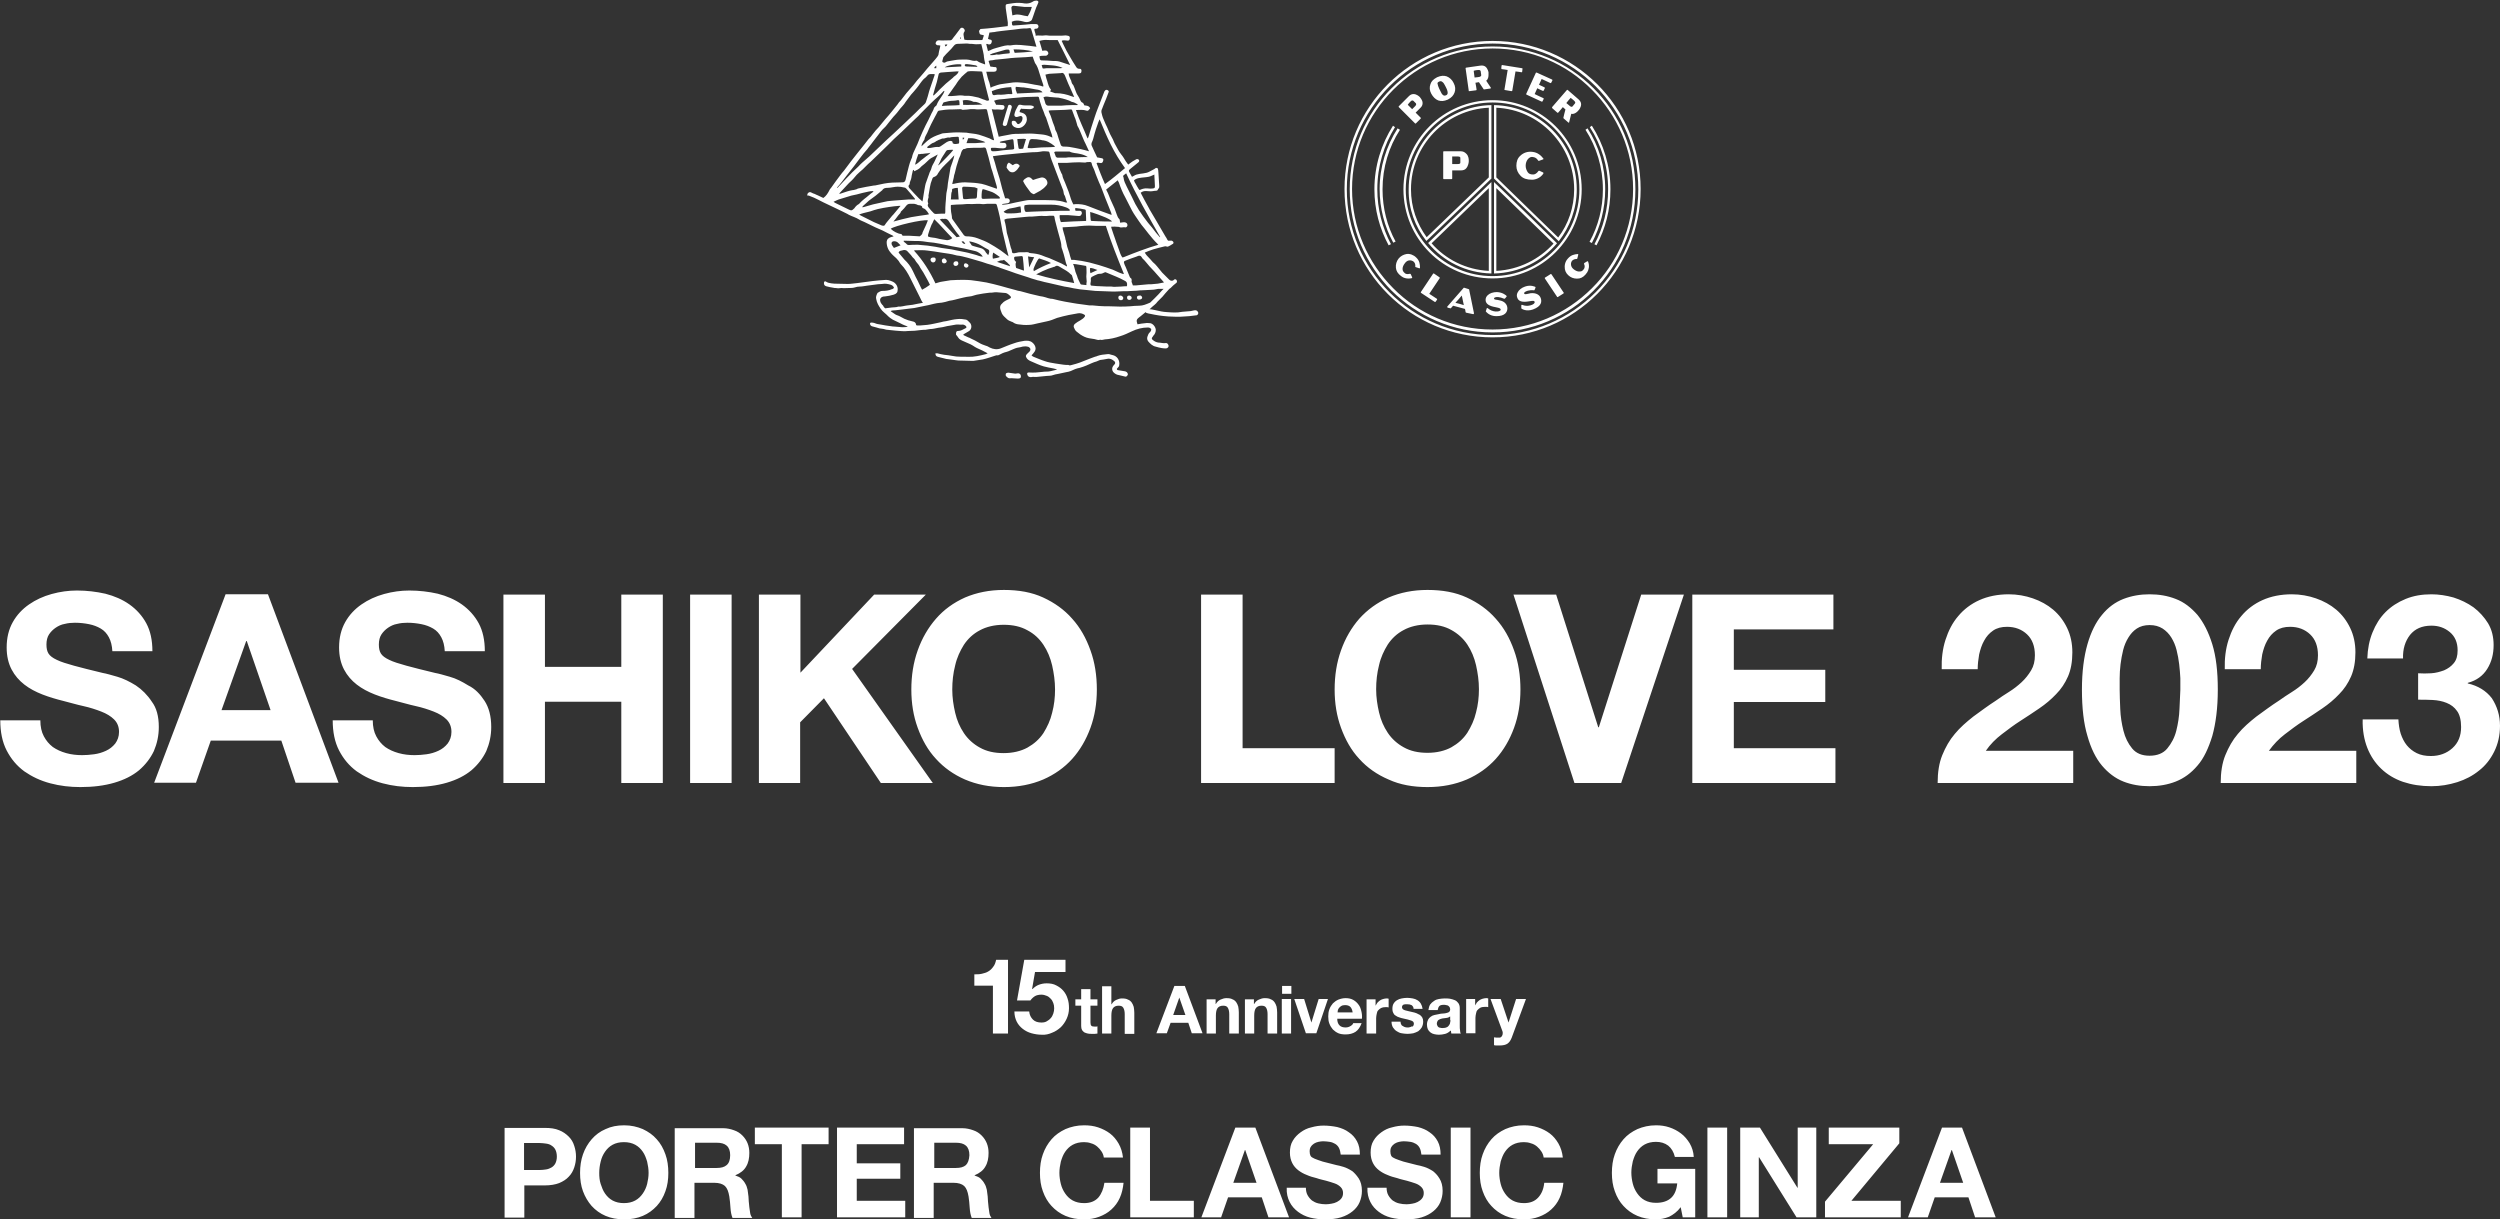 <?xml version="1.0" encoding="utf-8"?>
<!-- Generator: Adobe Illustrator 28.0.0, SVG Export Plug-In . SVG Version: 6.00 Build 0)  -->
<svg version="1.1" xmlns="http://www.w3.org/2000/svg" xmlns:xlink="http://www.w3.org/1999/xlink" x="0px" y="0px"
	 viewBox="0 0 861.1 420" style="enable-background:new 0 0 861.1 420;" xml:space="preserve">
<rect x="0" y="0" width="861.1" height="420" fill="#333333" stroke="none"/>
<style type="text/css">
	.st0{fill:#1E366F;}
	.st1{fill:#FFFFFF;}
	.st2{fill:url(#SVGID_1_);}
	.st3{clip-path:url(#SVGID_00000087369844437772696610000010863672865794437547_);}
	.st4{clip-path:url(#SVGID_00000167387464156903477370000013737979224896348063_);}
	.st5{clip-path:url(#SVGID_00000174565079946521065800000004516543767478752442_);}
	.st6{clip-path:url(#SVGID_00000180327452591558532020000015758910499500168869_);}
	.st7{clip-path:url(#SVGID_00000183931309887398210170000000225060906914718865_);}
	.st8{clip-path:url(#SVGID_00000114056164438084885170000017843207231861132938_);}
	.st9{clip-path:url(#SVGID_00000087404193235316135360000009601536562909617086_);}
	.st10{clip-path:url(#SVGID_00000168079948883718797400000006641973351720814499_);}
	.st11{clip-path:url(#SVGID_00000022542830732730803300000014225996268362368898_);}
	.st12{clip-path:url(#SVGID_00000063611271956729203010000014614563211763877278_);}
	.st13{clip-path:url(#SVGID_00000133499129754194771210000005693876834003349423_);}
	.st14{clip-path:url(#SVGID_00000087388868819009994920000001759231515325160615_);}
	.st15{clip-path:url(#SVGID_00000067941106551988111100000001284477878274062765_);}
</style>
<g>
</g>
<g id="レイヤー_2">
	<path class="st1" d="M756.9,211.8c-2.2-2.5-4.6-4.4-7.5-5.5c-2.8-1.1-5.8-1.6-9-1.6c-3.2,0-6.1,0.5-9,1.6c-2.8,1.1-5.3,2.9-7.4,5.5
		c-2.1,2.5-3.8,5.9-5,10.1c-1.2,4.2-1.9,9.4-1.9,15.6c0,6.4,0.6,11.7,1.9,16c1.2,4.3,2.9,7.7,5,10.2c2.1,2.5,4.6,4.4,7.4,5.5
		c2.8,1.1,5.8,1.6,9,1.6c3.2,0,6.2-0.5,9-1.6c2.8-1.1,5.3-2.9,7.5-5.5c2.2-2.5,3.8-6,5.1-10.2c1.2-4.3,1.9-9.6,1.9-16
		c0-6.2-0.6-11.4-1.9-15.6C760.7,217.7,759,214.4,756.9,211.8z M750.7,244.2c-0.1,2.6-0.5,5.1-1.1,7.5c-0.6,2.4-1.7,4.4-3.1,6.1
		c-1.4,1.7-3.5,2.5-6.1,2.5c-2.6,0-4.6-0.8-6-2.5c-1.4-1.7-2.4-3.7-3-6.1c-0.6-2.4-1-4.9-1.1-7.5c-0.1-2.6-0.2-4.8-0.2-6.6
		c0-1.1,0-2.4,0-4c0-1.5,0.1-3.1,0.3-4.8c0.2-1.6,0.5-3.3,0.9-4.9c0.4-1.6,1-3,1.8-4.3c0.8-1.3,1.7-2.3,2.9-3.1
		c1.2-0.8,2.7-1.2,4.4-1.2c1.8,0,3.2,0.4,4.5,1.2c1.2,0.8,2.2,1.8,3,3.1c0.8,1.3,1.4,2.7,1.8,4.3c0.4,1.6,0.7,3.2,0.9,4.9
		c0.2,1.6,0.3,3.2,0.4,4.8c0,1.5,0,2.9,0,4C750.9,239.4,750.8,241.6,750.7,244.2z M781.5,258.6h30.1v11.1h-46.7
		c0-3.7,0.5-6.9,1.6-9.6c1.1-2.7,2.5-5.2,4.3-7.3c1.8-2.2,4-4.1,6.4-6c2.5-1.8,5-3.7,7.8-5.5c1.4-1,2.9-2,4.5-3c1.6-1,3-2.1,4.3-3.3
		c1.3-1.2,2.4-2.6,3.3-4.1c0.9-1.5,1.3-3.2,1.3-5.2c0-3.1-0.9-5.5-2.7-7.2c-1.8-1.7-4.1-2.6-6.9-2.6c-1.9,0-3.5,0.4-4.8,1.3
		c-1.3,0.9-2.3,2-3.1,3.5c-0.8,1.4-1.3,3-1.7,4.7c-0.3,1.7-0.5,3.4-0.5,5.1h-12.4c-0.1-3.6,0.3-7,1.3-10.1c1-3.1,2.4-5.9,4.4-8.2
		c1.9-2.3,4.4-4.2,7.3-5.5c2.9-1.3,6.3-2,10.1-2c2.9,0,5.7,0.5,8.3,1.4c2.6,0.9,5,2.2,7,3.9c2,1.7,3.6,3.8,4.8,6.3
		c1.2,2.5,1.8,5.3,1.8,8.4c0,3.2-0.5,6-1.5,8.3c-1,2.3-2.4,4.4-4.1,6.1c-1.7,1.8-3.6,3.4-5.8,4.9c-2.2,1.5-4.3,2.9-6.5,4.3
		c-2.2,1.4-4.3,3-6.4,4.6C784.9,254.5,783.1,256.4,781.5,258.6z M684,258.6h30.1v11.1h-46.7c0-3.7,0.5-6.9,1.6-9.6
		c1.1-2.7,2.5-5.2,4.3-7.3c1.8-2.2,4-4.1,6.4-6c2.5-1.8,5-3.7,7.8-5.5c1.4-1,2.9-2,4.5-3c1.6-1,3-2.1,4.3-3.3
		c1.3-1.2,2.4-2.6,3.3-4.1c0.9-1.5,1.3-3.2,1.3-5.2c0-3.1-0.9-5.5-2.7-7.2c-1.8-1.7-4.1-2.6-6.9-2.6c-1.9,0-3.5,0.4-4.8,1.3
		c-1.3,0.9-2.3,2-3.1,3.5c-0.8,1.4-1.3,3-1.7,4.7c-0.3,1.7-0.5,3.4-0.5,5.1h-12.4c-0.1-3.6,0.3-7,1.3-10.1c1-3.1,2.4-5.9,4.4-8.2
		c1.9-2.3,4.4-4.2,7.3-5.5c2.9-1.3,6.3-2,10.1-2c2.9,0,5.7,0.5,8.3,1.4c2.6,0.9,5,2.2,7,3.9c2,1.7,3.6,3.8,4.8,6.3
		c1.2,2.5,1.8,5.3,1.8,8.4c0,3.2-0.5,6-1.5,8.3c-1,2.3-2.4,4.4-4.1,6.1c-1.7,1.8-3.6,3.4-5.8,4.9c-2.2,1.5-4.3,2.9-6.5,4.3
		c-2.2,1.4-4.3,3-6.4,4.6C687.4,254.5,685.5,256.4,684,258.6z M558.4,269.7h-16.1l-21-64.9H536l14.5,45.7h0.2l14.6-45.7H580
		L558.4,269.7z M459.6,269.7h-45.9v-64.9h14.3v52.9h31.7V269.7z M861.1,250c0,3.3-0.7,6.3-2,8.9c-1.3,2.6-3,4.8-5.2,6.5
		c-2.2,1.8-4.7,3.1-7.5,4c-2.9,0.9-5.8,1.4-8.9,1.4c-3.6,0-6.8-0.5-9.8-1.5c-2.9-1-5.4-2.5-7.5-4.5c-2.1-2-3.7-4.4-4.8-7.2
		c-1.1-2.8-1.7-6.1-1.6-9.8h12.3c0.1,1.7,0.3,3.3,0.8,4.9c0.5,1.5,1.2,2.9,2.1,4c0.9,1.1,2,2,3.4,2.7c1.4,0.7,3,1,4.9,1
		c2.9,0,5.4-0.9,7.4-2.7c2-1.8,3-4.2,3-7.3c0-2.4-0.5-4.3-1.4-5.5c-0.9-1.3-2.1-2.2-3.6-2.8c-1.5-0.6-3-0.9-4.8-1
		c-1.7-0.1-3.4-0.1-5-0.1v-9.1c1.4,0.1,2.9,0.1,4.5,0c1.6-0.1,3-0.5,4.4-1c1.4-0.6,2.5-1.4,3.4-2.5c0.9-1.1,1.3-2.5,1.3-4.4
		c0-2.7-0.9-4.8-2.7-6.3c-1.8-1.5-3.9-2.2-6.3-2.2c-3.3,0-5.7,1.1-7.4,3.2c-1.7,2.2-2.5,4.9-2.4,8.1h-12.3c0.1-3.3,0.7-6.3,1.8-9
		c1.1-2.7,2.5-5,4.5-7c1.9-1.9,4.2-3.4,6.9-4.5c2.7-1.1,5.6-1.6,8.9-1.6c2.5,0,5.1,0.4,7.6,1.1c2.5,0.8,4.8,1.9,6.9,3.4
		c2,1.5,3.7,3.4,5,5.5c1.3,2.2,1.9,4.7,1.9,7.5c0,3.1-0.7,5.8-2.2,8.2c-1.5,2.4-3.7,4-6.7,4.8v0.2c3.5,0.8,6.3,2.5,8.3,5.1
		C860.1,243.3,861.1,246.4,861.1,250z M491.7,271.1c5,0,9.5-0.9,13.5-2.6c3.9-1.7,7.3-4.1,10-7.1c2.7-3,4.8-6.6,6.3-10.7
		c1.5-4.1,2.2-8.5,2.2-13.2c0-4.8-0.7-9.4-2.2-13.5c-1.5-4.2-3.5-7.8-6.3-10.9c-2.7-3.1-6.1-5.5-10-7.3c-3.9-1.8-8.4-2.6-13.5-2.6
		c-5,0-9.4,0.9-13.4,2.6c-4,1.8-7.3,4.2-10.1,7.3c-2.7,3.1-4.8,6.7-6.3,10.9c-1.5,4.2-2.2,8.7-2.2,13.5c0,4.7,0.7,9.1,2.2,13.2
		c1.5,4.1,3.5,7.7,6.3,10.7c2.7,3,6.1,5.4,10.1,7.1C482.2,270.3,486.7,271.1,491.7,271.1z M475,245.4c-0.6-2.6-1-5.2-1-8
		c0-2.8,0.3-5.6,1-8.3c0.6-2.7,1.7-5,3-7.1c1.4-2.1,3.2-3.8,5.5-5c2.2-1.2,5-1.9,8.2-1.9c3.2,0,5.9,0.6,8.2,1.9
		c2.2,1.2,4.1,2.9,5.5,5c1.4,2.1,2.4,4.5,3,7.1c0.6,2.7,1,5.4,1,8.3c0,2.7-0.3,5.4-1,8c-0.6,2.6-1.7,4.9-3,7c-1.4,2.1-3.2,3.7-5.5,5
		c-2.2,1.2-5,1.9-8.2,1.9c-3.2,0-5.9-0.6-8.2-1.9c-2.2-1.2-4.1-2.9-5.5-5C476.6,250.3,475.6,248,475,245.4z M187.7,269.7h-14.3
		v-64.9h14.3v24.9H214v-24.9h14.3v64.9H214v-28h-26.3V269.7z M632.2,269.7h-49.3v-64.9h48.6v12h-34.3v13.9h31.5v11.1h-31.5v15.9h35
		V269.7z M332.4,205.8c-4,1.8-7.3,4.2-10,7.3c-2.7,3.1-4.8,6.7-6.3,10.9c-1.5,4.2-2.2,8.7-2.2,13.5c0,4.7,0.7,9.1,2.2,13.2
		c1.5,4.1,3.5,7.7,6.3,10.7c2.7,3,6.1,5.4,10,7.1c4,1.7,8.4,2.6,13.4,2.6c5,0,9.5-0.9,13.5-2.6c3.9-1.7,7.3-4.1,10-7.1
		c2.7-3,4.8-6.6,6.3-10.7c1.5-4.1,2.2-8.5,2.2-13.2c0-4.8-0.7-9.4-2.2-13.5c-1.5-4.2-3.5-7.8-6.3-10.9c-2.7-3.1-6.1-5.5-10-7.3
		c-3.9-1.8-8.4-2.6-13.5-2.6C340.8,203.2,336.4,204.1,332.4,205.8z M359.4,222.1c1.4,2.1,2.4,4.5,3,7.1c0.6,2.7,1,5.4,1,8.3
		c0,2.7-0.3,5.4-1,8c-0.6,2.6-1.7,4.9-3,7c-1.4,2.1-3.2,3.7-5.5,5c-2.2,1.2-5,1.9-8.2,1.9c-3.2,0-5.9-0.6-8.2-1.9
		c-2.2-1.2-4.1-2.9-5.5-5c-1.4-2.1-2.4-4.4-3-7c-0.6-2.6-1-5.2-1-8c0-2.8,0.3-5.6,1-8.3c0.6-2.7,1.7-5,3-7.1c1.4-2.1,3.2-3.8,5.5-5
		c2.2-1.2,5-1.9,8.2-1.9c3.2,0,5.9,0.6,8.2,1.9C356.2,218.3,358,220,359.4,222.1z M252,269.7h-14.3v-64.9H252V269.7z M166.9,241.4
		c1.5,2.3,2.3,5.3,2.3,9c0,3-0.6,5.7-1.7,8.3c-1.2,2.5-2.9,4.7-5.1,6.6c-2.3,1.9-5.1,3.3-8.5,4.3c-3.4,1-7.3,1.5-11.7,1.5
		c-3.6,0-7-0.4-10.4-1.3c-3.4-0.9-6.3-2.3-8.9-4.1c-2.6-1.9-4.6-4.3-6.1-7.2c-1.5-2.9-2.2-6.4-2.2-10.4h13.8c0,2.2,0.4,4,1.2,5.5
		c0.8,1.5,1.8,2.7,3.1,3.7c1.3,0.9,2.8,1.6,4.6,2.1c1.8,0.5,3.6,0.7,5.5,0.7c1.3,0,2.6-0.1,4.1-0.3c1.5-0.2,2.8-0.6,4.1-1.2
		c1.3-0.6,2.3-1.4,3.2-2.5c0.8-1.1,1.3-2.4,1.3-4c0-1.8-0.6-3.2-1.7-4.3c-1.1-1.1-2.6-2-4.4-2.7c-1.8-0.7-3.9-1.4-6.2-1.9
		c-2.3-0.5-4.6-1.2-7-1.8c-2.4-0.6-4.8-1.3-7.1-2.2c-2.3-0.9-4.4-2-6.2-3.4c-1.8-1.4-3.3-3.1-4.4-5.2c-1.1-2.1-1.7-4.6-1.7-7.6
		c0-3.3,0.7-6.2,2.1-8.7c1.4-2.5,3.3-4.5,5.6-6.1c2.3-1.6,4.9-2.8,7.8-3.6c2.9-0.8,5.8-1.2,8.7-1.2c3.4,0,6.7,0.4,9.8,1.1
		c3.1,0.8,5.9,2,8.3,3.7c2.4,1.7,4.4,3.9,5.8,6.5c1.4,2.6,2.1,5.8,2.1,9.6h-13.8c-0.1-1.9-0.5-3.5-1.2-4.8c-0.7-1.3-1.6-2.3-2.8-3
		c-1.2-0.7-2.5-1.2-4-1.5c-1.5-0.3-3.1-0.5-4.9-0.5c-1.2,0-2.3,0.1-3.5,0.4c-1.2,0.2-2.2,0.7-3.1,1.3c-0.9,0.6-1.7,1.4-2.3,2.3
		c-0.6,0.9-0.9,2.1-0.9,3.5c0,1.3,0.2,2.3,0.7,3.1c0.5,0.8,1.4,1.5,2.9,2.2c1.4,0.7,3.4,1.3,5.9,2c2.5,0.7,5.8,1.5,9.9,2.5
		c1.2,0.2,2.9,0.7,5,1.3c2.2,0.6,4.3,1.7,6.4,3C163.6,237.2,165.4,239.1,166.9,241.4z M275.7,269.7h-14.3v-64.9h14.3v26.9l25.4-26.9
		h17.8l-25.4,25.6l27.8,39.3h-17.9l-19.6-29.2l-8.2,8.3V269.7z M77.7,204.7l-24.6,64.9h14.4l5.1-14.5h24.3l4.9,14.5h14.8l-24.3-64.9
		H77.7z M76.3,244.6l8.5-23.8H85l8.2,23.8H76.3z M54.7,250.4c0,3-0.6,5.7-1.7,8.3c-1.2,2.5-2.9,4.7-5.1,6.6
		c-2.3,1.9-5.1,3.3-8.5,4.3c-3.4,1-7.3,1.5-11.7,1.5c-3.6,0-7-0.4-10.4-1.3c-3.4-0.9-6.3-2.3-8.9-4.1c-2.6-1.9-4.6-4.3-6.1-7.2
		c-1.5-2.9-2.2-6.4-2.2-10.4h13.8c0,2.2,0.4,4,1.2,5.5c0.8,1.5,1.8,2.7,3.1,3.7c1.3,0.9,2.8,1.6,4.6,2.1c1.8,0.5,3.6,0.7,5.5,0.7
		c1.3,0,2.6-0.1,4.1-0.3c1.5-0.2,2.8-0.6,4.1-1.2c1.3-0.6,2.3-1.4,3.2-2.5c0.8-1.1,1.3-2.4,1.3-4c0-1.8-0.6-3.2-1.7-4.3
		c-1.1-1.1-2.6-2-4.4-2.7c-1.8-0.7-3.9-1.4-6.2-1.9c-2.3-0.5-4.6-1.2-7-1.8c-2.4-0.6-4.8-1.3-7.1-2.2c-2.3-0.9-4.4-2-6.2-3.4
		c-1.8-1.4-3.3-3.1-4.4-5.2c-1.1-2.1-1.7-4.6-1.7-7.6c0-3.3,0.7-6.2,2.1-8.7c1.4-2.5,3.3-4.5,5.6-6.1c2.3-1.6,4.9-2.8,7.8-3.6
		c2.9-0.8,5.8-1.2,8.7-1.2c3.4,0,6.7,0.4,9.8,1.1c3.1,0.8,5.9,2,8.3,3.7c2.4,1.7,4.4,3.9,5.8,6.5c1.4,2.6,2.1,5.8,2.1,9.6H38.7
		c-0.1-1.9-0.5-3.5-1.2-4.8c-0.7-1.3-1.6-2.3-2.8-3c-1.2-0.7-2.5-1.2-4-1.5c-1.5-0.3-3.1-0.5-4.9-0.5c-1.2,0-2.3,0.1-3.5,0.4
		c-1.2,0.2-2.2,0.7-3.1,1.3c-0.9,0.6-1.7,1.4-2.3,2.3c-0.6,0.9-0.9,2.1-0.9,3.5c0,1.3,0.2,2.3,0.7,3.1c0.5,0.8,1.4,1.5,2.9,2.2
		c1.4,0.7,3.4,1.3,5.9,2c2.5,0.7,5.8,1.5,9.9,2.5c1.2,0.2,2.9,0.7,5,1.3s4.3,1.7,6.4,3c2.1,1.4,4,3.3,5.5,5.6
		C53.9,243.8,54.7,246.7,54.7,250.4z M499.7,388.4h6.8v30.9h-6.8V388.4z M499.8,355.4c0,0.2,0.1,0.4,0.1,0.6h3.3
		c-0.2-0.2-0.3-0.6-0.3-1.1c-0.1-0.5-0.1-1-0.1-1.5v-6.2c0-0.7-0.2-1.3-0.5-1.7c-0.3-0.4-0.7-0.8-1.2-1c-0.5-0.2-1.1-0.4-1.7-0.5
		c-0.6-0.1-1.2-0.1-1.8-0.1c-0.7,0-1.3,0.1-2,0.2c-0.6,0.1-1.2,0.3-1.7,0.7c-0.5,0.3-0.9,0.7-1.3,1.2c-0.3,0.5-0.5,1.1-0.6,1.9h3.2
		c0.1-0.6,0.3-1.1,0.6-1.4s0.9-0.4,1.5-0.4c0.3,0,0.6,0,0.8,0.1c0.3,0,0.5,0.1,0.7,0.2c0.2,0.1,0.3,0.3,0.5,0.5
		c0.1,0.2,0.2,0.5,0.2,0.8c0,0.3-0.1,0.6-0.3,0.8c-0.2,0.2-0.5,0.3-0.9,0.4c-0.4,0.1-0.8,0.2-1.3,0.2c-0.5,0-1,0.1-1.4,0.2
		c-0.5,0.1-1,0.2-1.5,0.3c-0.5,0.1-0.9,0.3-1.3,0.6c-0.4,0.3-0.7,0.6-0.9,1c-0.2,0.4-0.4,1-0.4,1.7c0,0.6,0.1,1.1,0.3,1.6
		c0.2,0.4,0.5,0.8,0.9,1.1c0.4,0.3,0.8,0.5,1.3,0.6c0.5,0.1,1,0.2,1.6,0.2c0.7,0,1.4-0.1,2.2-0.3c0.7-0.2,1.3-0.6,1.8-1.1
		C499.8,355,499.8,355.2,499.8,355.4z M499.6,351.4c0,0.2,0,0.4-0.1,0.7c0,0.3-0.1,0.6-0.3,0.9c-0.2,0.3-0.4,0.6-0.8,0.8
		c-0.4,0.2-0.8,0.3-1.5,0.3c-0.3,0-0.5,0-0.8-0.1c-0.2,0-0.5-0.1-0.6-0.2c-0.2-0.1-0.3-0.3-0.4-0.5c-0.1-0.2-0.2-0.4-0.2-0.7
		c0-0.3,0.1-0.6,0.2-0.8c0.1-0.2,0.2-0.4,0.4-0.5c0.2-0.1,0.4-0.2,0.6-0.3c0.2-0.1,0.5-0.1,0.7-0.2c0.3,0,0.5-0.1,0.8-0.1
		c0.3,0,0.5-0.1,0.7-0.1c0.2,0,0.5-0.1,0.7-0.2c0.2-0.1,0.4-0.2,0.5-0.3V351.4z M495.8,405.9c0.7,1.1,1.1,2.5,1.1,4.3
		c0,1.4-0.3,2.7-0.8,3.9c-0.5,1.2-1.4,2.3-2.4,3.1c-1.1,0.9-2.4,1.6-4,2.1c-1.6,0.5-3.5,0.7-5.6,0.7c-1.7,0-3.4-0.2-5-0.6
		c-1.6-0.4-3-1.1-4.2-2c-1.2-0.9-2.2-2-2.9-3.4c-0.7-1.4-1.1-3-1-4.9h6.6c0,1,0.2,1.9,0.6,2.6c0.4,0.7,0.9,1.3,1.5,1.8
		c0.6,0.4,1.3,0.8,2.2,1c0.8,0.2,1.7,0.3,2.6,0.3c0.6,0,1.3-0.1,1.9-0.2c0.7-0.1,1.3-0.3,1.9-0.6c0.6-0.3,1.1-0.7,1.5-1.2
		c0.4-0.5,0.6-1.1,0.6-1.9c0-0.8-0.3-1.5-0.8-2c-0.5-0.5-1.2-1-2.1-1.3c-0.9-0.3-1.8-0.6-2.9-0.9c-1.1-0.3-2.2-0.5-3.3-0.9
		c-1.2-0.3-2.3-0.6-3.4-1.1c-1.1-0.4-2.1-1-2.9-1.6c-0.9-0.7-1.6-1.5-2.1-2.5c-0.5-1-0.8-2.2-0.8-3.6c0-1.6,0.3-3,1-4.1
		c0.7-1.2,1.6-2.1,2.7-2.9c1.1-0.8,2.3-1.4,3.7-1.7c1.4-0.4,2.8-0.6,4.2-0.6c1.6,0,3.2,0.2,4.7,0.5c1.5,0.4,2.8,0.9,4,1.8
		c1.2,0.8,2.1,1.8,2.8,3.1c0.7,1.3,1,2.8,1,4.6h-6.6c-0.1-0.9-0.3-1.7-0.6-2.3c-0.3-0.6-0.8-1.1-1.3-1.4c-0.5-0.3-1.2-0.6-1.9-0.7
		c-0.7-0.1-1.5-0.2-2.3-0.2c-0.5,0-1.1,0.1-1.6,0.2c-0.5,0.1-1,0.3-1.5,0.6c-0.4,0.3-0.8,0.6-1.1,1.1c-0.3,0.4-0.4,1-0.4,1.6
		c0,0.6,0.1,1.1,0.3,1.5c0.2,0.4,0.7,0.7,1.4,1c0.7,0.3,1.6,0.6,2.8,1c1.2,0.3,2.8,0.7,4.7,1.2c0.6,0.1,1.4,0.3,2.4,0.6
		c1,0.3,2,0.8,3.1,1.5C494.2,403.9,495.1,404.7,495.8,405.9z M473.9,356h-3.2v-11.8h3.1v2.2h0c0.2-0.4,0.4-0.7,0.6-1
		c0.3-0.3,0.6-0.6,0.9-0.8c0.3-0.2,0.7-0.4,1.1-0.5c0.4-0.1,0.8-0.2,1.2-0.2c0.2,0,0.4,0,0.7,0.1v3c-0.2,0-0.3-0.1-0.5-0.1
		c-0.2,0-0.4,0-0.6,0c-0.6,0-1.1,0.1-1.5,0.3c-0.4,0.2-0.7,0.5-1,0.8c-0.3,0.3-0.4,0.7-0.5,1.2c-0.1,0.5-0.2,1-0.2,1.5V356z
		 M509.9,347.1c-0.4,0.2-0.7,0.5-1,0.8c-0.3,0.3-0.4,0.7-0.5,1.2c-0.1,0.5-0.2,1-0.2,1.5v5.3H505v-11.8h3.1v2.2h0
		c0.2-0.4,0.4-0.7,0.6-1c0.3-0.3,0.6-0.6,0.9-0.8c0.3-0.2,0.7-0.4,1.1-0.5c0.4-0.1,0.8-0.2,1.2-0.2c0.2,0,0.4,0,0.7,0.1v3
		c-0.2,0-0.3-0.1-0.5-0.1c-0.2,0-0.4,0-0.6,0C510.8,346.8,510.3,346.9,509.9,347.1z M375.6,346.3v5.9c0,0.5,0.1,0.9,0.3,1.1
		c0.2,0.2,0.5,0.3,1.1,0.3c0.2,0,0.4,0,0.5,0c0.2,0,0.3,0,0.5-0.1v2.5c-0.3,0-0.6,0.1-0.9,0.1c-0.3,0-0.7,0-1,0c-0.5,0-1,0-1.4-0.1
		c-0.4-0.1-0.8-0.2-1.2-0.4c-0.3-0.2-0.6-0.5-0.8-0.8c-0.2-0.4-0.3-0.8-0.3-1.4v-7h-2v-2.2h2v-3.5h3.2v3.5h2.4v2.2H375.6z
		 M668.9,388.4l-11.7,30.9h6.8l2.4-6.9H678l2.3,6.9h7.1l-11.6-30.9H668.9z M668.2,407.4l4-11.3h0.1l3.9,11.3H668.2z M444.8,342.3
		h-3.2v-2.7h3.2V342.3z M637.7,413.6h17v5.7h-26.1v-5.4l16.6-19.8h-15.3v-5.7h24.3v5.4L637.7,413.6z M451.7,352.2l2.5-8.1h3.2
		l-4,11.8h-3.6l-4-11.8h3.4L451.7,352.2L451.7,352.2z M404.5,339.6l-6.2,16.3h3.6l1.3-3.6h6.1l1.2,3.6h3.7l-6.1-16.3H404.5z
		 M404.1,349.6l2.1-6h0l2.1,6H404.1z M619.2,388.4h6.4v30.9h-6.8l-12.9-20.7h-0.1v20.7h-6.4v-30.9h6.8l12.9,20.7h0.1V388.4z
		 M570.9,402.6h13v16.7h-4.3l-0.7-3.5c-1.2,1.6-2.6,2.6-4,3.3c-1.5,0.6-3,0.9-4.5,0.9c-2.4,0-4.5-0.4-6.4-1.2
		c-1.9-0.8-3.5-2-4.8-3.4c-1.3-1.4-2.3-3.1-3-5.1c-0.7-1.9-1-4-1-6.3c0-2.3,0.3-4.5,1-6.4c0.7-2,1.7-3.7,3-5.2
		c1.3-1.5,2.9-2.6,4.8-3.5c1.9-0.8,4-1.3,6.4-1.3c1.6,0,3.1,0.2,4.6,0.7c1.5,0.5,2.8,1.2,4,2.1c1.2,0.9,2.2,2.1,3,3.4
		c0.8,1.4,1.3,2.9,1.4,4.7h-6.5c-0.4-1.7-1.2-3-2.3-3.9c-1.2-0.9-2.6-1.3-4.2-1.3c-1.5,0-2.8,0.3-3.9,0.9c-1.1,0.6-1.9,1.4-2.6,2.4
		c-0.7,1-1.1,2.1-1.5,3.4c-0.3,1.3-0.5,2.6-0.5,3.9c0,1.3,0.2,2.6,0.5,3.8s0.8,2.3,1.5,3.3c0.7,1,1.5,1.8,2.6,2.4
		c1.1,0.6,2.4,0.9,3.9,0.9c2.3,0,4-0.6,5.2-1.7c1.2-1.1,1.9-2.8,2.1-5h-6.8V402.6z M423.4,356v-6.7c0-1-0.2-1.7-0.5-2.2
		c-0.3-0.5-0.8-0.7-1.6-0.7c-0.9,0-1.5,0.3-1.9,0.8c-0.4,0.5-0.6,1.4-0.6,2.6v6.2h-3.2v-11.8h3.1v1.6h0.1c0.4-0.7,0.9-1.2,1.6-1.5
		c0.7-0.3,1.3-0.5,2-0.5c0.9,0,1.6,0.1,2.1,0.4c0.6,0.2,1,0.6,1.3,1c0.3,0.4,0.5,0.9,0.7,1.5c0.1,0.6,0.2,1.3,0.2,2v7.3H423.4z
		 M531.9,407.4h6.6c-0.2,1.9-0.6,3.7-1.3,5.2c-0.7,1.6-1.7,2.9-2.9,4c-1.2,1.1-2.6,1.9-4.2,2.5c-1.6,0.6-3.3,0.9-5.2,0.9
		c-2.4,0-4.5-0.4-6.4-1.2c-1.9-0.8-3.5-2-4.8-3.4c-1.3-1.4-2.3-3.1-3-5.1c-0.7-1.9-1-4-1-6.3c0-2.3,0.3-4.5,1-6.4
		c0.7-2,1.7-3.7,3-5.2c1.3-1.5,2.9-2.6,4.8-3.5c1.9-0.8,4-1.3,6.4-1.3c1.7,0,3.3,0.2,4.8,0.7c1.5,0.5,2.9,1.2,4.1,2.1
		c1.2,0.9,2.2,2.1,3,3.5c0.8,1.4,1.3,3,1.5,4.8h-6.6c-0.1-0.8-0.4-1.5-0.8-2.1c-0.4-0.6-0.9-1.2-1.5-1.7c-0.6-0.5-1.3-0.9-2.1-1.1
		c-0.8-0.3-1.6-0.4-2.4-0.4c-1.5,0-2.8,0.3-3.9,0.9c-1.1,0.6-1.9,1.4-2.6,2.4c-0.7,1-1.1,2.1-1.5,3.4c-0.3,1.3-0.5,2.6-0.5,3.9
		c0,1.3,0.2,2.6,0.5,3.8c0.3,1.2,0.8,2.3,1.5,3.3c0.7,1,1.5,1.8,2.6,2.4c1.1,0.6,2.4,0.9,3.9,0.9c2.1,0,3.7-0.6,4.9-1.9
		C531,411.2,531.7,409.5,531.9,407.4z M441.5,344.1h3.2V356h-3.2V344.1z M436.6,356v-6.7c0-1-0.2-1.7-0.5-2.2
		c-0.3-0.5-0.8-0.7-1.6-0.7c-0.9,0-1.5,0.3-1.9,0.8c-0.4,0.5-0.6,1.4-0.6,2.6v6.2h-3.2v-11.8h3.1v1.6h0.1c0.4-0.7,0.9-1.2,1.6-1.5
		c0.7-0.3,1.3-0.5,2-0.5c0.9,0,1.6,0.1,2.1,0.4c0.6,0.2,1,0.6,1.3,1c0.3,0.4,0.5,0.9,0.7,1.5c0.1,0.6,0.2,1.3,0.2,2v7.3H436.6z
		 M195.9,391.5c-0.9-0.9-2-1.7-3.3-2.2c-1.4-0.6-3-0.8-4.9-0.8h-13.9v30.9h6.8v-11.1h7.1c1.9,0,3.6-0.3,4.9-0.8
		c1.4-0.6,2.5-1.3,3.3-2.2c0.9-0.9,1.5-2,1.9-3.2c0.4-1.2,0.6-2.4,0.6-3.7c0-1.3-0.2-2.5-0.6-3.7
		C197.4,393.4,196.8,392.4,195.9,391.5z M191.3,400.7c-0.3,0.6-0.8,1.1-1.3,1.4c-0.5,0.3-1.2,0.6-1.9,0.7c-0.7,0.1-1.5,0.2-2.3,0.2
		h-5.3v-9.3h5.3c0.8,0,1.5,0.1,2.3,0.2c0.7,0.1,1.4,0.3,1.9,0.7c0.5,0.3,1,0.8,1.3,1.4c0.3,0.6,0.5,1.4,0.5,2.4
		C191.8,399.3,191.6,400.1,191.3,400.7z M260.1,388.4h25.3v5.7h-9.3v25.2h-6.8v-25.2h-9.3V388.4z M295.1,413.6h16.7v5.7h-23.5v-30.9
		h23.1v5.7h-16.3v6.6h15v5.3h-15V413.6z M340.5,415.8c-0.1-0.7-0.1-1.4-0.2-2c0-0.7-0.1-1.2-0.1-1.7c-0.1-0.8-0.2-1.6-0.3-2.3
		c-0.2-0.8-0.4-1.5-0.8-2.1c-0.3-0.6-0.8-1.2-1.3-1.7c-0.5-0.5-1.2-0.8-2.1-1.1v-0.1c1.7-0.7,3-1.7,3.7-3c0.8-1.3,1.1-2.9,1.1-4.7
		c0-1.2-0.2-2.3-0.6-3.3c-0.4-1-1-1.9-1.8-2.7c-0.8-0.8-1.7-1.4-2.9-1.8c-1.1-0.4-2.4-0.7-3.7-0.7h-16.7v30.9h6.8v-12.1h6.8
		c1.7,0,2.9,0.4,3.7,1.1c0.8,0.8,1.2,1.9,1.5,3.6c0.2,1.2,0.3,2.5,0.4,3.9c0.1,1.4,0.3,2.5,0.7,3.5h6.8c-0.3-0.4-0.6-1-0.7-1.6
		C340.7,417.1,340.6,416.4,340.5,415.8z M332.7,401.3c-0.8,0.7-1.9,1-3.5,1h-7.4v-8.7h7.4c1.6,0,2.7,0.3,3.5,1
		c0.8,0.7,1.2,1.8,1.2,3.3C333.8,399.5,333.4,400.6,332.7,401.3z M343.1,330.6h4.1V356H342v-16.5h-6.4v-3.9c0.9,0,1.8,0,2.6-0.2
		c0.8-0.2,1.6-0.4,2.2-0.8c0.7-0.4,1.2-0.9,1.7-1.6C342.6,332.4,342.9,331.6,343.1,330.6z M486.8,353.3c0.1-0.2,0.2-0.4,0.2-0.7
		c0-0.5-0.3-0.9-1-1.1c-0.6-0.2-1.6-0.5-2.7-0.7c-0.5-0.1-0.9-0.2-1.4-0.4c-0.4-0.1-0.8-0.3-1.2-0.6c-0.4-0.2-0.6-0.5-0.8-0.9
		c-0.2-0.4-0.3-0.8-0.3-1.3c0-0.8,0.1-1.4,0.4-1.9c0.3-0.5,0.7-0.9,1.2-1.2c0.5-0.3,1-0.5,1.6-0.6c0.6-0.1,1.2-0.2,1.9-0.2
		c0.6,0,1.3,0.1,1.9,0.2c0.6,0.1,1.1,0.3,1.6,0.6c0.5,0.3,0.9,0.7,1.2,1.2c0.3,0.5,0.5,1.1,0.6,1.8h-3.1c0-0.6-0.3-1-0.7-1.3
		c-0.4-0.2-0.9-0.3-1.5-0.3c-0.2,0-0.4,0-0.6,0c-0.2,0-0.4,0.1-0.6,0.1c-0.2,0.1-0.3,0.2-0.4,0.3c-0.1,0.1-0.2,0.3-0.2,0.6
		c0,0.3,0.1,0.5,0.3,0.7c0.2,0.2,0.5,0.3,0.8,0.4c0.3,0.1,0.7,0.2,1.2,0.3c0.4,0.1,0.9,0.2,1.3,0.3c0.5,0.1,0.9,0.2,1.4,0.4
		c0.4,0.2,0.8,0.4,1.2,0.6c0.4,0.3,0.6,0.6,0.8,0.9c0.2,0.4,0.3,0.8,0.3,1.4c0,0.8-0.2,1.4-0.5,2c-0.3,0.5-0.7,0.9-1.2,1.3
		c-0.5,0.3-1.1,0.5-1.7,0.7c-0.6,0.1-1.3,0.2-2,0.2c-0.7,0-1.4-0.1-2-0.2c-0.7-0.1-1.2-0.4-1.7-0.7c-0.5-0.3-0.9-0.7-1.3-1.3
		c-0.3-0.5-0.5-1.2-0.5-2h3.1c0,0.4,0.1,0.7,0.2,0.9c0.1,0.3,0.3,0.5,0.6,0.6c0.2,0.2,0.5,0.3,0.8,0.4c0.3,0.1,0.6,0.1,0.9,0.1
		c0.2,0,0.5,0,0.7-0.1c0.3-0.1,0.5-0.1,0.7-0.3C486.5,353.7,486.7,353.5,486.8,353.3z M358.8,356.4c-1.2,0-2.4-0.2-3.5-0.5
		c-1.1-0.3-2.1-0.8-3-1.5c-0.9-0.7-1.6-1.5-2.1-2.5c-0.5-1-0.8-2.2-0.8-3.5h5.1c0.1,1.2,0.6,2.1,1.3,2.8c0.7,0.7,1.7,1,2.9,1
		c0.7,0,1.3-0.1,1.8-0.4c0.5-0.3,1-0.6,1.4-1.1c0.4-0.4,0.7-1,0.9-1.6c0.2-0.6,0.3-1.2,0.3-1.8c0-0.7-0.1-1.3-0.3-1.8
		c-0.2-0.6-0.5-1.1-0.9-1.5c-0.4-0.4-0.8-0.8-1.4-1c-0.5-0.2-1.1-0.4-1.8-0.4c-0.9,0-1.7,0.2-2.2,0.5s-1.1,0.8-1.6,1.5h-4.6l2.5-14
		h14.2v4.2h-10.5l-1,5.8l0.1,0.1c0.7-0.7,1.4-1.2,2.2-1.5c0.8-0.3,1.7-0.5,2.7-0.5c1.3,0,2.4,0.2,3.3,0.7c1,0.5,1.8,1.1,2.4,1.8
		c0.7,0.8,1.2,1.7,1.5,2.7c0.4,1.1,0.5,2.2,0.5,3.4c0,1.3-0.3,2.5-0.8,3.6c-0.5,1.1-1.2,2.1-2,2.9c-0.9,0.8-1.9,1.5-3,1.9
		C361.3,356.2,360.1,356.5,358.8,356.4z M226.2,392.4c-1.3-1.5-2.9-2.6-4.8-3.5c-1.9-0.8-4-1.3-6.4-1.3c-2.4,0-4.5,0.4-6.4,1.3
		c-1.9,0.8-3.5,2-4.8,3.5c-1.3,1.5-2.3,3.2-3,5.2c-0.7,2-1,4.1-1,6.4c0,2.3,0.3,4.4,1,6.3c0.7,1.9,1.7,3.6,3,5.1
		c1.3,1.4,2.9,2.6,4.8,3.4c1.9,0.8,4,1.2,6.4,1.2c2.4,0,4.5-0.4,6.4-1.2c1.9-0.8,3.5-2,4.8-3.4c1.3-1.4,2.3-3.1,3-5.1
		c0.7-1.9,1-4,1-6.3c0-2.3-0.3-4.5-1-6.4C228.5,395.6,227.5,393.8,226.2,392.4z M222.9,407.8c-0.3,1.2-0.8,2.3-1.5,3.3
		c-0.7,1-1.5,1.8-2.6,2.4c-1.1,0.6-2.4,0.9-3.9,0.9c-1.5,0-2.8-0.3-3.9-0.9c-1.1-0.6-1.9-1.4-2.6-2.4c-0.7-1-1.1-2.1-1.5-3.3
		s-0.5-2.5-0.5-3.8c0-1.4,0.2-2.7,0.5-3.9c0.3-1.3,0.8-2.4,1.5-3.4c0.7-1,1.5-1.8,2.6-2.4c1.1-0.6,2.4-0.9,3.9-0.9
		c1.5,0,2.8,0.3,3.9,0.9c1.1,0.6,1.9,1.4,2.6,2.4c0.7,1,1.1,2.1,1.5,3.4c0.3,1.3,0.5,2.6,0.5,3.9
		C223.4,405.3,223.2,406.5,222.9,407.8z M258.1,415.8c-0.1-0.7-0.1-1.4-0.2-2c0-0.7-0.1-1.2-0.1-1.7c-0.1-0.8-0.2-1.6-0.3-2.3
		c-0.2-0.8-0.4-1.5-0.8-2.1c-0.3-0.6-0.8-1.2-1.3-1.7c-0.5-0.5-1.2-0.8-2.1-1.1v-0.1c1.7-0.7,3-1.7,3.7-3c0.8-1.3,1.1-2.9,1.1-4.7
		c0-1.2-0.2-2.3-0.6-3.3c-0.4-1-1-1.9-1.8-2.7c-0.8-0.8-1.7-1.4-2.9-1.8c-1.1-0.4-2.4-0.7-3.7-0.7h-16.7v30.9h6.8v-12.1h6.8
		c1.7,0,2.9,0.4,3.7,1.1c0.8,0.8,1.2,1.9,1.5,3.6c0.2,1.2,0.3,2.5,0.4,3.9c0.1,1.4,0.3,2.5,0.7,3.5h6.8c-0.3-0.4-0.6-1-0.7-1.6
		C258.3,417.1,258.2,416.4,258.1,415.8z M250.3,401.3c-0.8,0.7-1.9,1-3.5,1h-7.4v-8.7h7.4c1.6,0,2.7,0.3,3.5,1
		c0.8,0.7,1.2,1.8,1.2,3.3C251.5,399.5,251.1,400.6,250.3,401.3z M588.1,388.4h6.8v30.9h-6.8V388.4z M467.9,346
		c-0.5-0.7-1.1-1.2-1.8-1.6c-0.7-0.4-1.6-0.6-2.6-0.6c-0.9,0-1.7,0.2-2.5,0.5c-0.7,0.3-1.4,0.8-1.9,1.3c-0.5,0.6-0.9,1.2-1.2,2
		c-0.3,0.8-0.4,1.6-0.4,2.5c0,0.9,0.1,1.8,0.4,2.5c0.3,0.8,0.7,1.4,1.2,2c0.5,0.5,1.2,1,1.9,1.3c0.7,0.3,1.6,0.4,2.5,0.4
		c1.3,0,2.5-0.3,3.4-0.9c0.9-0.6,1.6-1.6,2.1-3h-2.9c-0.1,0.4-0.4,0.7-0.9,1c-0.5,0.3-1,0.5-1.7,0.5c-0.9,0-1.6-0.2-2.1-0.7
		c-0.5-0.5-0.8-1.2-0.8-2.3h8.5c0.1-0.9,0-1.8-0.2-2.6C468.7,347.4,468.4,346.6,467.9,346z M460.7,348.8c0-0.2,0.1-0.5,0.1-0.8
		c0.1-0.3,0.2-0.6,0.4-0.8c0.2-0.3,0.5-0.5,0.8-0.7c0.3-0.2,0.8-0.3,1.3-0.3c0.8,0,1.4,0.2,1.8,0.6c0.4,0.4,0.7,1.1,0.8,1.9H460.7z
		 M380.4,407.4h6.6c-0.2,1.9-0.6,3.7-1.3,5.2c-0.7,1.6-1.7,2.9-2.9,4c-1.2,1.1-2.6,1.9-4.2,2.5c-1.6,0.6-3.3,0.9-5.2,0.9
		c-2.4,0-4.5-0.4-6.4-1.2c-1.9-0.8-3.5-2-4.8-3.4c-1.3-1.4-2.3-3.1-3-5.1c-0.7-1.9-1-4-1-6.3c0-2.3,0.3-4.5,1-6.4
		c0.7-2,1.7-3.7,3-5.2c1.3-1.5,2.9-2.6,4.8-3.5c1.9-0.8,4-1.3,6.4-1.3c1.7,0,3.3,0.2,4.8,0.7c1.5,0.5,2.9,1.2,4.1,2.1
		c1.2,0.9,2.2,2.1,3,3.5c0.8,1.4,1.3,3,1.5,4.8h-6.6c-0.1-0.8-0.4-1.5-0.8-2.1c-0.4-0.6-0.9-1.2-1.5-1.7c-0.6-0.5-1.3-0.9-2.1-1.1
		c-0.8-0.3-1.6-0.4-2.4-0.4c-1.5,0-2.8,0.3-3.9,0.9c-1.1,0.6-1.9,1.4-2.6,2.4c-0.7,1-1.1,2.1-1.5,3.4c-0.3,1.3-0.5,2.6-0.5,3.9
		c0,1.3,0.2,2.6,0.5,3.8c0.3,1.2,0.8,2.3,1.5,3.3c0.7,1,1.5,1.8,2.6,2.4c1.1,0.6,2.4,0.9,3.9,0.9c2.1,0,3.7-0.6,4.9-1.9
		C379.4,411.2,380.1,409.5,380.4,407.4z M517.3,356.9c0.2-0.3,0.3-0.6,0.3-1c0-0.3,0-0.5-0.1-0.7l-4.1-11.1h3.5l2.7,8.1h0l2.6-8.1
		h3.4l-4.9,13.3c-0.4,1-0.8,1.6-1.5,2.1c-0.6,0.4-1.5,0.6-2.6,0.6c-0.3,0-0.7,0-1,0c-0.3,0-0.7,0-1-0.1v-2.7c0.3,0,0.6,0.1,0.9,0.1
		c0.3,0,0.6,0,1,0C516.8,357.4,517.1,357.2,517.3,356.9z M468,405.9c0.7,1.1,1.1,2.5,1.1,4.3c0,1.4-0.3,2.7-0.8,3.9
		c-0.5,1.2-1.4,2.3-2.4,3.1c-1.1,0.9-2.4,1.6-4,2.1c-1.6,0.5-3.5,0.7-5.6,0.7c-1.7,0-3.4-0.2-5-0.6c-1.6-0.4-3-1.1-4.2-2
		c-1.2-0.9-2.2-2-2.9-3.4c-0.7-1.4-1.1-3-1-4.9h6.6c0,1,0.2,1.9,0.6,2.6c0.4,0.7,0.9,1.3,1.5,1.8c0.6,0.4,1.3,0.8,2.2,1
		c0.8,0.2,1.7,0.3,2.6,0.3c0.6,0,1.3-0.1,1.9-0.2c0.7-0.1,1.3-0.3,1.9-0.6c0.6-0.3,1.1-0.7,1.5-1.2c0.4-0.5,0.6-1.1,0.6-1.9
		c0-0.8-0.3-1.5-0.8-2c-0.5-0.5-1.2-1-2.1-1.3c-0.9-0.3-1.8-0.6-2.9-0.9c-1.1-0.3-2.2-0.5-3.3-0.9c-1.2-0.3-2.3-0.6-3.4-1.1
		c-1.1-0.4-2.1-1-2.9-1.6c-0.9-0.7-1.6-1.5-2.1-2.5c-0.5-1-0.8-2.2-0.8-3.6c0-1.6,0.3-3,1-4.1c0.7-1.2,1.6-2.1,2.7-2.9
		c1.1-0.8,2.3-1.4,3.7-1.7c1.4-0.4,2.8-0.6,4.2-0.6c1.6,0,3.2,0.2,4.7,0.5c1.5,0.4,2.8,0.9,4,1.8c1.2,0.8,2.1,1.8,2.8,3.1
		c0.7,1.3,1,2.8,1,4.6h-6.6c-0.1-0.9-0.3-1.7-0.6-2.3c-0.3-0.6-0.8-1.1-1.3-1.4c-0.5-0.3-1.2-0.6-1.9-0.7c-0.7-0.1-1.5-0.2-2.3-0.2
		c-0.5,0-1.1,0.1-1.6,0.2c-0.5,0.1-1,0.3-1.5,0.6c-0.4,0.3-0.8,0.6-1.1,1.1c-0.3,0.4-0.4,1-0.4,1.6c0,0.6,0.1,1.1,0.3,1.5
		c0.2,0.4,0.7,0.7,1.4,1c0.7,0.3,1.6,0.6,2.8,1c1.2,0.3,2.8,0.7,4.7,1.2c0.6,0.1,1.4,0.3,2.4,0.6c1,0.3,2,0.8,3.1,1.5
		C466.4,403.9,467.2,404.7,468,405.9z M387.4,356v-6.7c0-1-0.2-1.7-0.5-2.2c-0.3-0.5-0.8-0.7-1.6-0.7c-0.9,0-1.5,0.3-1.9,0.8
		c-0.4,0.5-0.6,1.4-0.6,2.6v6.2h-3.2v-16.3h3.2v6.2h0.1c0.4-0.7,0.9-1.2,1.6-1.5c0.6-0.3,1.3-0.5,1.9-0.5c0.9,0,1.6,0.1,2.1,0.4
		c0.6,0.2,1,0.6,1.3,1c0.3,0.4,0.5,0.9,0.7,1.5c0.1,0.6,0.2,1.3,0.2,2v7.3H387.4z M396.1,413.6h15.1v5.7h-21.9v-30.9h6.8V413.6z
		 M425.5,388.4l-11.7,30.9h6.8l2.4-6.9h11.6l2.3,6.9h7.1l-11.6-30.9H425.5z M424.8,407.4l4-11.3h0.1l3.9,11.3H424.8z M495.4,34.6
		c1,0.3,1.9,0.3,3.3-0.3c1.3-0.7,1.9-1.4,2.3-2.4c0.4-1,0.3-2.2-0.3-3.3c-0.5-1.1-1.4-1.9-2.4-2.3c-1-0.3-1.9-0.3-3.3,0.3
		c-1.3,0.7-2,1.4-2.3,2.4c-0.4,1.1-0.3,2.2,0.3,3.3C493.6,33.4,494.4,34.2,495.4,34.6z M495.7,28.1c0.4-0.2,0.8-0.2,1.2,0.2
		c0.3,0.2,0.6,0.7,0.9,1.3l0.4,0.8c0.4,0.8,0.5,1.5,0.4,1.9c-0.1,0.2-0.2,0.4-0.5,0.5l0,0c-0.4,0.2-0.8,0.2-1.1-0.1
		c-0.3-0.2-0.6-0.7-0.9-1.4l-0.4-0.8c-0.3-0.7-0.5-1.2-0.5-1.5C495,28.6,495.2,28.3,495.7,28.1z M495.8,95.5c0.1,0,0.1,0.1,0.1,0.2
		c0,0,0,0.1,0,0.1c0,0-3.4,5.1-3.6,5.4c0.3,0.2,2.6,1.7,2.6,1.7c0.1,0,0.1,0.1,0.1,0.2c0,0.1,0,0.1,0,0.1l-0.5,0.7
		c0,0.1-0.1,0.1-0.1,0.1c-0.1,0-0.1,0-0.2,0l-4.7-3.1c-0.1,0-0.1-0.1-0.1-0.1c0-0.1,0-0.1,0-0.2l4.2-6.3c0,0,0.1-0.1,0.1-0.1
		c0.1,0,0.1,0,0.2,0L495.8,95.5z M487.8,88.7c1.2,1.1,1.3,2.4,1.3,3.5c0,0.1,0,0.1-0.1,0.2c-0.1,0-0.1,0.1-0.2,0l-1.2-0.4
		c-0.1,0-0.2-0.1-0.1-0.2c0-0.5,0-1.1-0.5-1.6c-0.4-0.4-1.1-0.6-1.7-0.5c-0.6,0.1-1.1,0.5-1.5,1.1c-0.4,0.5-0.7,1.2-0.7,1.8
		c0,0.6,0.2,1,0.8,1.5c0.3,0.3,0.9,0.4,1.7,0.2c0.1,0,0.2,0,0.3,0.1l0.5,1.1c0,0.1,0,0.1,0,0.2c0,0.1-0.1,0.1-0.1,0.1
		c-1.6,0.4-3-0.1-3.7-0.7c-1.2-0.9-1.7-1.8-1.8-2.9c-0.1-1.1,0.2-2.2,0.9-3.1c0.7-0.9,1.7-1.4,2.7-1.6
		C485.6,87.3,486.9,87.8,487.8,88.7z M526.2,54.9c-0.4,0.5-0.7,1.3-0.7,2.2c0,0.8,0.3,1.6,0.7,2.2c0.4,0.6,1,0.8,1.9,0.8
		c0.5,0,1.2-0.3,1.8-1.2c0.1-0.1,0.2-0.1,0.3-0.1l1.3,0.6c0.1,0,0.1,0.1,0.1,0.2c0,0.1,0,0.1,0,0.2c-1.1,1.6-2.8,2.1-3.9,2.1
		c-1.8,0-3-0.4-3.9-1.3c-1-1-1.5-2.2-1.5-3.5c0-1.4,0.4-2.6,1.3-3.4c1.1-1.1,2.6-1.6,4.2-1.4c1.9,0.2,3,1.3,3.8,2.3
		c0,0.1,0.1,0.1,0,0.2c0,0.1-0.1,0.1-0.1,0.1l-1.4,0.5c-0.1,0-0.2,0-0.3-0.1c-0.3-0.5-0.8-1.1-1.7-1.2
		C527.5,53.9,526.7,54.2,526.2,54.9z M543.1,65.2c0-15.9-12.7-28.7-28.5-29v25.3l22.3,21.6C540.7,78.2,543.1,72,543.1,65.2z
		 M515.4,61.1v-24c14.9,0.7,26.8,13,26.8,28.1c0,6.2-2,12-5.5,16.6L515.4,61.1z M549.9,84.5l-1.5-0.8l0.8,0.4c3-5.6,4.7-12,4.7-18.9
		c0-7.9-2.3-15.2-6.3-21.4l0.7-0.5c4,6.3,6.4,13.8,6.4,21.9C554.7,72.2,553,78.7,549.9,84.5z M545.6,92.6c0.2-0.3,0.4-1,0-1.7
		c0-0.1,0-0.2,0.1-0.3l1-0.6c0.1,0,0.1,0,0.2,0c0.1,0,0.1,0.1,0.1,0.1c0.6,1.5,0.2,2.9-0.3,3.7c-0.8,1.2-1.7,1.9-2.7,2.1
		c-1.1,0.2-2.3,0-3.2-0.6c-1-0.7-1.6-1.5-1.8-2.6c-0.2-1.3,0.1-2.6,1-3.6c1.1-1.3,2.3-1.5,3.4-1.6c0.1,0,0.1,0,0.2,0.1
		c0,0.1,0.1,0.1,0,0.2l-0.3,1.2c0,0.1-0.1,0.2-0.2,0.2c-0.5,0-1.1,0.1-1.6,0.6c-0.4,0.5-0.5,1.1-0.3,1.8c0.2,0.6,0.6,1,1.2,1.4
		c0.6,0.4,1.2,0.6,1.9,0.5C544.8,93.5,545.2,93.2,545.6,92.6z M538.6,100.8c0.1,0.1,0,0.2-0.1,0.3l-1.9,1.2c-0.1,0-0.1,0.1-0.2,0
		c-0.1,0-0.1,0-0.1-0.1l-4.2-6.3c0,0,0-0.1,0-0.2c0-0.1,0-0.1,0.1-0.1l1.9-1.2c0.1-0.1,0.2,0,0.3,0.1L538.6,100.8z M505.6,99.5
		l-1.3-0.4c-0.1,0-0.2,0-0.2,0.1l-5.6,6.4c0,0.1-0.1,0.1,0,0.2c0,0.1,0.1,0.1,0.2,0.2l0.9,0.2c0.1,0,0.2,0,0.2-0.1
		c0,0,0.5-0.6,0.7-0.8c0.2,0.1,3.9,1,4.1,1.1c0.1,0.2,0.2,1.1,0.2,1.1c0,0.1,0.1,0.1,0.2,0.2l2.4,0.5c0.1,0,0.2,0,0.2-0.1
		c0.1-0.1,0.1-0.1,0.1-0.2l-1.7-8.3C505.7,99.6,505.7,99.6,505.6,99.5z M501.3,104.3c0.4-0.4,1.8-2,2.2-2.5c0.1,0.6,0.6,2.7,0.7,3.3
		C503.7,104.9,501.8,104.4,501.3,104.3z M546.8,44.2L546.8,44.2l0.4-0.2L546.8,44.2z M552.1,65.2c0-7.5-2.2-14.6-6-20.5l0.7-0.5
		c3.9,6,6.1,13.2,6.1,21c0,6.7-1.7,13-4.6,18.5l-0.8-0.4C550.5,77.8,552.1,71.7,552.1,65.2z M534.6,37.1c0,0.1,0,0.1,0.1,0.2
		l1.7,1.5c0.1,0.1,0.2,0.1,0.3,0c0,0,1.4-1.6,1.6-1.9c0.2,0.2,0.8,0.7,0.9,0.8c-0.1,0.2-0.7,2.8-0.7,2.8c0,0,0,0,0,0.1
		c0,0.1,0,0.1,0.1,0.2l1.6,1.4c0.1,0.1,0.1,0.1,0.2,0c0.1,0,0.1-0.1,0.1-0.2c0,0,0.6-2.4,0.7-2.8c1.2,0.3,2.4-1,2.4-1.1l0.2-0.2
		c0,0,0.8-0.9,0.8-2c0-0.6-0.3-1.1-0.8-1.6L540,31c-0.1-0.1-0.2-0.1-0.3,0l-5.1,5.9C534.6,37,534.6,37,534.6,37.1z M541,33.7
		c0.3,0.2,1.2,1,1.2,1c0.1,0.1,0.3,0.3,0.4,0.6l-0.1,0.3c0,0,0,0,0,0l-0.9,1.1l-0.3,0.1c-0.2,0-0.5-0.2-0.6-0.3c0,0-0.9-0.8-1.2-1
		C539.7,35.2,540.8,33.9,541,33.7z M519.2,106.2c0,1.2-0.7,2.7-3.8,2.7c-2.4,0-3.5-1.5-3.6-1.6c0-0.1-0.1-0.1,0-0.2l0.3-0.9
		c0-0.1,0.1-0.1,0.2-0.1c0.1,0,0.1,0,0.2,0.1c0,0,0.9,0.8,2,1c0.9,0.2,1.8,0.1,2.2-0.2c0.1-0.1,0.2-0.2,0.2-0.3
		c0-0.4-0.2-0.6-1.8-0.9c-2.3-0.4-3.4-1.2-3.4-2.5c0-0.6,0.2-1.1,0.7-1.6c0.7-0.7,1.9-1.1,3.2-1.1c2.1,0.1,3.2,1.2,3.3,1.3
		c0.1,0.1,0.1,0.2,0,0.3l-0.5,0.6c-0.1,0.1-0.2,0.1-0.3,0.1c-1.6-0.7-2.8-0.7-3.3-0.4c-0.1,0.1-0.2,0.2-0.2,0.3
		c0,0.3,0.2,0.4,1.2,0.5l0.9,0.2C518.2,103.8,519.2,104.9,519.2,106.2z M517.1,23.6c0,0,0-0.1,0-0.1c0,0,0,0,0,0l0.1-0.9
		c0-0.1,0.1-0.2,0.2-0.2l6.9,1.1c0.1,0,0.1,0,0.1,0.1c0,0.1,0,0.1,0,0.2l-0.1,0.9c0,0.1-0.1,0.2-0.2,0.2c0,0-1.7-0.3-2.1-0.3
		c-0.1,0.4-1.1,6.6-1.1,6.6c0,0.1-0.1,0.2-0.3,0.2l-2.3-0.4c-0.1,0-0.1,0-0.1-0.1c0,0,0-0.1,0-0.1c0,0,0,0,0,0c0,0,1-6.2,1.1-6.7
		c-0.4-0.1-2.1-0.3-2.1-0.3C517.2,23.7,517.2,23.6,517.1,23.6z M525.8,32.6c-0.1,0-0.1-0.1-0.1-0.1c0-0.1,0-0.1,0-0.2l3.3-7.2
		c0-0.1,0.1-0.1,0.1-0.1c0,0,0.1,0,0.2,0l5.3,2.4c0.1,0.1,0.2,0.2,0.1,0.3l-0.4,0.8c0,0-0.1,0.1-0.1,0.1c0,0-0.1,0-0.2,0
		c0,0-2.6-1.2-3-1.4c-0.1,0.3-0.8,1.7-0.9,2c0.3,0.1,1.9,0.9,1.9,0.9c0.1,0,0.1,0.1,0.1,0.2c0,0,0,0.1,0,0.1l-0.4,0.8
		c0,0.1-0.1,0.1-0.1,0.1c-0.1,0-0.1,0-0.2,0c0,0-1.6-0.7-1.9-0.9c-0.1,0.3-0.8,1.7-0.9,2c0.3,0.2,3,1.4,3,1.4c0.1,0,0.1,0.1,0.1,0.2
		c0,0,0,0.1,0,0.1l-0.4,0.8c0,0.1-0.1,0.1-0.1,0.1c0,0-0.1,0-0.2,0L525.8,32.6z M530.7,102.7c0.4,1.2,0.3,2.8-2.7,3.9
		c-2.3,0.8-3.8-0.2-3.9-0.3c-0.1,0-0.1-0.1-0.1-0.2l0-0.9c0-0.1,0-0.1,0.1-0.2c0.1,0,0.1,0,0.2,0c0,0,1.1,0.5,2.2,0.3
		c0.9-0.1,1.8-0.5,2-0.9c0.1-0.1,0.1-0.2,0.1-0.4c-0.1-0.4-0.4-0.5-2-0.2c-2.3,0.4-3.6,0-4-1.3c-0.2-0.5-0.2-1.1,0.1-1.7
		c0.4-0.9,1.4-1.7,2.6-2.1c2-0.7,3.4,0.1,3.5,0.1c0.1,0.1,0.1,0.2,0.1,0.3l-0.3,0.7c0,0.1-0.1,0.2-0.2,0.2c-1.7-0.2-2.9,0.3-3.3,0.7
		c-0.1,0.1-0.2,0.3-0.1,0.4c0.1,0.3,0.4,0.3,1.3,0.1l0.9-0.2C529,100.8,530.3,101.5,530.7,102.7z M505.9,31.4c0,0,0.1,0,0.2,0
		l2.3-0.3c0.1,0,0.2-0.1,0.2-0.2c0,0,0,0,0,0c0,0-0.3-2.1-0.4-2.4c0.3,0,1-0.2,1.2-0.2c0.1,0.2,1.6,2.4,1.6,2.4
		c0,0.1,0.1,0.1,0.2,0.1l2.1-0.3c0.1,0,0.1-0.1,0.2-0.1c0,0,0-0.1,0-0.1c0,0,0-0.1,0-0.1c0,0-1.4-2.1-1.6-2.4c0.7-0.5,0.8-1.4,0.8-2
		c0-0.3,0-0.6,0-0.6l0-0.3c0,0-0.2-1.2-1-1.9c-0.5-0.4-1.1-0.5-1.8-0.4l-4.9,0.7c-0.1,0-0.2,0.1-0.2,0.2l1.1,7.8
		C505.9,31.3,505.9,31.4,505.9,31.4z M509.2,24.1c0.1,0,0.5,0,0.6,0.1l0.2,0.3l0.2,1.4l-0.1,0.3c-0.2,0.2-0.5,0.3-0.6,0.3
		c0,0-1.2,0.2-1.6,0.2c0-0.3-0.3-2-0.3-2.3C507.9,24.2,509.2,24.1,509.2,24.1z M487.4,42.5c0.1,0.1,0.2,0.1,0.3,0l1.6-1.6
		c0,0,0.1-0.1,0.1-0.2c0-0.1,0-0.1-0.1-0.2c0,0-1.4-1.4-1.7-1.7c0.3-0.3,1.7-1.7,1.7-1.7c0.5-0.5,0.7-1,0.7-1.6c0,0,0,0,0,0
		c0-1.1-0.9-1.9-0.9-2l-0.2-0.2c0,0-0.9-0.9-2-0.9c-0.6,0-1.1,0.2-1.6,0.7l-3.5,3.5c-0.1,0.1-0.1,0.2,0,0.3L487.4,42.5z M485.9,34.9
		c0.1-0.1,0.3-0.3,0.6-0.3l0.3,0.1l0.9,0.9l0.1,0.3c0,0.2-0.2,0.5-0.3,0.6c0,0-0.9,0.9-1.1,1.1c-0.2-0.2-1.3-1.3-1.5-1.5
		C485,35.8,485.9,34.9,485.9,34.9z M481.4,44.2l-0.2-0.1l1,0.6c-3.8,5.9-6,12.9-6,20.5c0,6.5,1.6,12.7,4.5,18l-0.8,0.4
		c-3-5.5-4.7-11.8-4.7-18.5C475.2,57.5,477.5,50.3,481.4,44.2z M474.4,65.2c0,6.8,1.7,13.2,4.7,18.9l-0.8,0.4
		c-3.1-5.7-4.9-12.3-4.9-19.3c0-8.1,2.4-15.6,6.4-21.9l0.7,0.5C476.7,49.9,474.4,57.3,474.4,65.2z M514.1,116.2
		c28.2,0,51-22.9,51-51.1c0-28.2-22.8-51-51-51c-28.2,0-51,22.8-51,51C463.1,93.4,485.9,116.2,514.1,116.2z M514.1,15
		c27.7,0,50.2,22.5,50.2,50.2c0,27.7-22.5,50.2-50.2,50.2c-27.7,0-50.2-22.5-50.2-50.2C463.9,37.5,486.4,15,514.1,15z M536.3,83.8
		l-0.6-0.6l-9.2-9l-11.9-11.5v31.5C523.3,94,531.1,90,536.3,83.8z M515.4,93.3V64.8l19.7,19.1C530.2,89.3,523.2,92.9,515.4,93.3z
		 M514.1,114.5c13.6,0,25.9-5.5,34.8-14.4c8.9-8.9,14.4-21.2,14.4-34.9c0-13.6-5.5-25.9-14.4-34.8c-8.9-8.9-21.2-14.4-34.8-14.4
		c-13.6,0-25.9,5.5-34.8,14.4c-8.9,8.9-14.4,21.2-14.4,34.8c0,13.6,5.5,25.9,14.4,34.9C488.2,108.9,500.5,114.5,514.1,114.5z
		 M479.9,30.9c8.8-8.8,20.9-14.2,34.2-14.2c13.4,0,25.5,5.4,34.2,14.2c8.8,8.8,14.2,20.9,14.2,34.2c0,13.4-5.4,25.5-14.2,34.2
		c-8.8,8.8-20.9,14.2-34.2,14.2c-13.4,0-25.5-5.4-34.2-14.2c-8.8-8.8-14.2-20.9-14.2-34.2C465.7,51.8,471.1,39.7,479.9,30.9z
		 M513.7,94.2V62.7l-21.8,21C497.1,90,504.9,94,513.7,94.2z M512.8,93.3c-7.9-0.4-14.9-4-19.7-9.5l19.7-19V93.3z M497.3,61.7h2.7
		c0.1,0,0.2-0.1,0.2-0.2c0,0,0-2.4,0-2.8c0.4,0,2.9,0,2.9,0c0.8,0,1.5-0.2,1.9-0.7c0.8-0.9,0.9-2.2,0.9-2.4c0,0,0-0.4,0-0.4
		c0-0.2,0-1.5-0.9-2.3c-0.5-0.5-1.1-0.8-1.9-0.8h-5.8c-0.1,0-0.2,0.1-0.2,0.2v9.2C497.1,61.6,497.2,61.7,497.3,61.7z M500.2,53.9
		c0.3,0,1.9,0,1.9,0c0.2,0,0.6,0,0.8,0.2c0.1,0.1,0.1,0.2,0.1,0.4v1.4c0,0.2,0,0.3-0.1,0.4c-0.2,0.2-0.6,0.2-0.8,0.2
		c0,0-1.5,0-1.9,0C500.2,56.1,500.2,54.2,500.2,53.9z M491.3,83l22.4-21.5V36.2c-15.8,0.3-28.5,13.1-28.5,29
		C485.1,71.9,487.4,78.1,491.3,83z M512.8,37.1v24l-21.4,20.6C488,77,486,71.4,486,65.2C486,50.1,497.9,37.8,512.8,37.1z
		 M514.1,95.9c17,0,30.7-13.8,30.7-30.7c0-17-13.8-30.7-30.7-30.7c-17,0-30.7,13.8-30.7,30.7C483.4,82.2,497.1,95.9,514.1,95.9z
		 M514.1,35.3c16.5,0,29.9,13.4,29.9,29.9c0,16.5-13.4,29.9-29.9,29.9c-16.5,0-29.9-13.4-29.9-29.9
		C484.3,48.7,497.6,35.3,514.1,35.3z M333.6,91.5c0,0.3-0.4,0.7-0.7,0.7c-0.5,0-0.9-0.4-0.9-0.8c0-0.4,0.3-0.8,0.6-0.7
		C333,90.7,333.6,91.1,333.6,91.5z M330.1,90.8c0,0.4-0.4,0.8-0.9,0.8c-0.5,0-0.8-0.3-0.8-0.8c0-0.5,0.5-0.9,1-0.8
		C329.8,89.9,330.1,90.3,330.1,90.8z M326.1,90c0,0.4-0.5,0.8-1,0.7c-0.4,0-0.7-0.4-0.7-0.9c0-0.5,0.4-0.8,0.9-0.8
		C325.6,89.1,326.1,89.6,326.1,90z M393.4,102.5c0,0.3-0.2,0.5-0.5,0.6c-0.2,0.1-0.5,0.1-0.7,0.1c-0.3,0-0.6-0.4-0.6-0.7
		c0-0.5,0.3-0.7,1-0.7c0,0,0.2,0,0.3,0C393.1,102,393.4,102.1,393.4,102.5z M389.8,102.6c0,0.4-0.4,0.7-0.8,0.7
		c-0.5,0-0.8-0.3-0.8-0.8c0-0.5,0.3-0.7,0.8-0.7C389.5,101.9,389.8,102.2,389.8,102.6z M386.9,102.6c0,0.5-0.3,0.8-0.8,0.8
		c-0.6,0-0.9-0.4-0.9-0.9c0-0.5,0.3-0.7,0.8-0.7C386.4,101.8,386.9,102.3,386.9,102.6z M351,56.8c0.2,0.2,0.3,0.4,0.1,0.6
		c-0.4,0.6-0.8,1.2-1.4,1.6c-0.7,0.6-1.8,0.4-2.3-0.3c-0.3-0.3-0.5-0.7-0.7-1c0.2-1.2,0.2-1.2,0.8-1.7c0.5,0.3,0.9,0.6,1.3,0.9
		c0.3-0.1,0.5-0.3,0.7-0.4C350.1,56.3,350.5,56.3,351,56.8z M345.4,42.7c0.1-0.5,0.2-1,0.4-1.5c0.4-1.4,0.8-2.8,1.3-4.3
		c0-0.1,0.1-0.2,0.1-0.4c0.1-0.3,0.3-0.4,0.6-0.4c0.3,0,0.7,0.3,0.7,0.6c0,0.2,0,0.4-0.1,0.6c-0.5,1.8-1,3.5-1.5,5.3
		c0,0.2-0.1,0.4-0.2,0.5c-0.2,0.2-0.4,0.3-0.5,0.3C345.6,43.4,345.3,43.1,345.4,42.7z M346.5,129.5c0-0.1-0.1-0.2-0.1-0.2
		c0-0.2,0-0.5,0.1-0.7c0.4-0.2,0.7-0.3,1.1-0.2c0.7,0.1,1.4,0.2,2.1,0.3c0.3,0,0.5-0.1,0.8-0.1c0.5-0.1,1,0.2,1.1,0.7
		c0.2,0.8-0.2,1.1-1,1.1c-1,0-2-0.2-3-0.1C347.2,130.2,346.8,129.9,346.5,129.5z M322.3,89.4c0,0.6-0.4,1-0.9,1
		c-0.5,0-0.9-0.5-0.9-1c0-0.4,0.4-0.7,0.9-0.7C322,88.6,322.3,88.9,322.3,89.4z M348.5,42c0-0.3,0.3-0.4,0.6-0.4
		c0.5,0,0.8,0.2,1,0.6c0.4,0.7,0.7,0.7,1.3,0.2c0.6-0.5,0.8-1.1,0.8-1.8c0-0.4-0.4-0.8-0.9-0.6c-0.3,0.1-0.6,0.2-1,0.3
		c-0.6,0.1-1-0.3-0.9-0.9c0.2-1.1,0.7-2,1.2-2.9c0.2-0.4,0.6-0.5,1-0.4c1,0.3,2.1,0.2,3.2,0.2c0.3,0,0.7,0.1,1,0.2
		c0.4,0.1,0.4,0.6,0,0.8c-0.3,0.1-0.6,0.3-1,0.3c-0.8,0-1.5-0.1-2.3-0.1c-0.3,0-0.5,0-0.7-0.1c-0.4,0.3-0.6,0.7-0.6,1.2
		c0.3,0.1,0.7,0.2,1,0.3c1.1,0.4,1.5,1.2,1.5,2.3c-0.1,1.5-1.6,3-3,2.9c-0.5,0-1-0.2-1.4-0.4C348.6,43.2,348.4,42.6,348.5,42z
		 M360.7,62.5c0.2,0.6,0,1.1-0.4,1.5c-0.6,0.7-1.2,1.2-2,1.7c-0.7,0.4-1.4,0.8-2.2,1.2c-0.6-0.2-1.1-0.5-1.4-1
		c-0.8-1.1-1.7-2.2-2.3-3.5c0.2-0.6,0.7-0.8,1.1-1.1c0.6-0.4,1.2-0.4,1.8,0.2c0.2,0.2,0.4,0.4,0.5,0.5c0.9-0.3,1.7-0.6,2.6-0.8
		C359.4,60.9,360.4,61.5,360.7,62.5z M278.9,67.5c0.5,0.2,1,0.4,1.5,0.6c1.1,0.5,2.2,1.1,3.2,1.6c1.4,0.7,2.8,1.3,4.2,2
		c1.4,0.7,2.8,1.3,4.1,2c0.2,0.1,0.3,0.2,0.5,0.3c1.2,0.6,2.4,0.9,3.5,1.6c0.6,0.4,1.3,0.6,1.9,0.9c1.2,0.6,2.4,1.2,3.7,1.8
		c0.8,0.4,1.7,0.7,2.5,1.1c1.1,0.6,2.2,1.1,3.4,1.7c0.1,0.1,0.2,0.1,0.4,0.3c-0.3,0.1-0.5,0.2-0.7,0.2c-1.1,0.3-1.6,0.8-1.7,1.7
		c0,1,0.2,1.9,0.7,2.8c0.5,0.8,1.2,1.6,1.9,2.2c0.5,0.4,0.9,0.8,1.3,1.3c0.4,0.4,0.6,1,1,1.4c1.4,1.4,2.4,3.1,3.3,4.9
		c0.4,0.8,0.8,1.6,1.2,2.4c0.7,1.4,1.4,2.8,2.1,4.2c0.3,0.6,0.5,1.2,1,1.8c0,0,0,0,0,0c-0.6,0.1-1.1,0.2-1.7,0.3
		c-1.2,0.3-2.5,0.5-3.7,0.6c-1,0.1-2,0.5-3.1,0.4c-0.7,0.3-1.5,0.2-2.2,0.3c-0.7,0.1-1.5,0.2-2.3,0.3c-0.2-0.2-0.5-0.4-0.6-0.7
		c-0.1-0.2-0.2-0.4-0.4-0.5c-0.2-0.3-0.5-0.6-0.6-0.9c-0.2-0.6-0.3-1.1,0.2-1.6c0.4-0.3,0.8-0.4,1.3-0.4c1-0.1,2-0.3,3-0.6
		c1-0.3,1.4-0.8,1.4-1.7c0.1-1.3-0.8-2.5-2-2.9c-0.2-0.1-0.3-0.1-0.5-0.2c-0.5-0.2-1-0.3-1.5-0.3c-1.5,0.1-3.1,0.2-4.6,0.4
		c-1.8,0.2-3.5,0.5-5.3,0.7c-1.1,0.1-2.2,0.3-3.3,0.3c-1.5,0-3.1-0.1-4.6-0.1c-0.3,0-0.7-0.1-1-0.1c-0.7-0.1-1.3-0.2-1.9-0.6
		c-0.4-0.3-0.7,0-0.7,0.5c0,0.6,0.2,0.9,0.8,1.1c0.8,0.2,1.6,0.4,2.4,0.5c0.3,0.1,0.6,0.1,0.8,0.1c0.3,0,0.6,0.1,0.9,0.1
		c0.4,0,0.8-0.1,1.1-0.1c0.9,0.1,1.7,0,2.6,0c0.7,0,1.3,0,2-0.2c0.6-0.2,1.2-0.3,1.8-0.3c0.8,0,1.6-0.2,2.4-0.3
		c1.3-0.2,2.5-0.3,3.8-0.5c0.5-0.1,1,0,1.5-0.1c1-0.2,2,0,3,0.3c0.3,0.1,0.6,0.3,0.8,0.6c0.3,0.4,0.3,0.5-0.2,0.8
		c-0.1,0.1-0.2,0.1-0.3,0.1c-1.1,0.5-2.2,0.6-3.3,0.6c-0.6,0-1,0.3-1.5,0.6c-0.1,0-0.1,0.1-0.2,0.2c-0.3,0.6-0.6,1.3-0.4,2
		c0.1,0.6,0.3,1.2,0.6,1.8c0.6,1.1,1.2,2.1,2.2,2.9c0.5,0.4,0.9,0.8,1.4,1.3c0.2,0.2,0.4,0.3,0.6,0.5c0.3,0.2,0.6,0.4,0.9,0.6
		c0.8,0.4,1.7,0.8,2.5,1.2c0.6,0.3,1.1,0.6,1.7,0.8c0.4,0.1,0.7,0.3,1,0.4c-0.7,0.2-1.3,0.2-2,0.2c-0.8-0.1-1.6-0.1-2.4-0.2
		c-0.6,0-1.2-0.1-1.8-0.2c-1-0.1-2-0.3-3.1-0.5c-0.7-0.1-1.5-0.2-2.1-0.5c-0.3-0.1-0.7-0.2-1.1-0.2c-0.5,0-0.6,0.2-0.5,0.6
		c0.1,0.4,0.4,0.6,0.7,0.7c0.5,0.1,1,0.3,1.5,0.4c0.3,0.1,0.7,0.2,1,0.3c0.5,0.1,0.9,0.1,1.4,0.2c0.5,0.1,0.9,0.3,1.4,0.3
		c1,0.1,1.9,0.2,2.9,0.3c1.4,0.1,2.9,0.3,4.3,0.1c0.1,0,0.1,0,0.2,0c1.3,0,2.6-0.1,3.9-0.3c0.4,0,0.7-0.1,1.1-0.1c0.2,0,0.4,0,0.6,0
		c0.8-0.1,1.5-0.3,2.3-0.3c1-0.1,1.9-0.4,2.9-0.5c1.1-0.1,2.1-0.5,3.1-0.6c0.8-0.1,1.5-0.3,2.3-0.4c0.8-0.1,1.5,0.1,2.3,0
		c0.4,0,0.7,0.2,1,0.4c0.4,0.4,0.4,0.7-0.1,0.9c-0.8,0.4-1.6,0.9-2.5,0.9c-0.5,0-0.6,0.2-0.7,0.7c0,0.2,0,0.4,0,0.6
		c0.3,0.3,0.5,0.6,0.7,0.9c0.4,0.7,1.1,1,1.8,1.3c0.8,0.4,1.7,0.7,2.5,1.1c0.5,0.2,1,0.6,1.5,0.9c0.8,0.5,1.7,0.8,2.5,1.2
		c0.6,0.3,1.2,0.6,1.9,1c-0.3,0.1-0.5,0.2-0.7,0.3c-2,0.5-4,1-6.1,0.9c-1.8-0.1-3.6,0.1-5.3-0.3c-1-0.2-2-0.3-2.9-0.4
		c-0.8-0.1-1.5-0.3-2.3-0.5c-0.2,0-0.5,0-0.7,0c0,0.7,0.2,1,0.8,1.2c0.8,0.2,1.6,0.4,2.4,0.6c0.4,0.1,0.7,0.2,1.1,0.2
		c1,0.1,2,0.3,2.9,0.4c0.5,0.1,1,0.1,1.6,0.1c1.2,0,2.5,0.1,3.7,0.1c0.2,0,0.4,0,0.6,0c1.1-0.2,2.1-0.3,3.2-0.5
		c1.4-0.3,2.7-0.8,4-1.2c0.4-0.1,0.7-0.3,1.2-0.2c0.1,0,0.2-0.1,0.3-0.1c0.9-0.5,1.8-0.9,2.7-1.1c0.4-0.1,0.9-0.3,1.3-0.5
		c0.8-0.3,1.5-0.7,2.3-0.9c0.4-0.1,0.7-0.1,1.1-0.2c0.6-0.2,1.2-0.3,1.8-0.3c0.4,0,0.7,0.1,1.1,0.2c0.7,0.4,0.8,1,0.3,1.6
		c-0.4,0.4-0.8,0.7-1.1,1.1c-0.1,0.2-0.2,0.4-0.1,0.7c0.3,0.8,0.9,1.2,1.6,1.5c0.8,0.3,1.5,0.7,2.3,1c0.7,0.3,1.5,0.6,2.2,0.8
		c1.1,0.3,2.2,0.5,3.3,0.7c0.4,0.1,0.8,0.2,1.2,0.3c0,0,0,0.1,0,0.1c-0.2,0.1-0.5,0.1-0.7,0.2c-0.9,0.2-1.8,0.5-2.7,0.5
		c-0.5,0-1.1,0-1.6,0.1c-1.5,0.2-3,0.3-4.5,0.2c-0.6-0.1-0.9,0.3-0.6,0.9c0.2,0.5,0.6,0.7,1.2,0.7c0.2,0,0.5-0.1,0.7-0.1
		c0.9,0.1,1.7,0,2.6-0.1c0.7-0.1,1.3-0.1,2-0.2c0.8-0.1,1.6,0,2.3-0.3c0.5-0.2,1.1-0.3,1.7-0.4c0.9-0.2,1.9-0.4,2.8-0.6
		c0.6-0.1,1.1-0.2,1.6-0.4c1-0.5,2-0.9,3.1-1.1c0.8-0.2,1.5-0.5,2.3-0.8c1.2-0.5,2.3-1.1,3.5-1.4c0.3-0.1,0.5-0.2,0.7-0.3
		c0.2-0.1,0.3-0.1,0.5-0.2c0.8-0.1,1.6-0.2,2.5-0.4c1-0.2,1.7,0.2,2.4,0.8c0.4,0.3,0.4,0.8,0.1,1.1c-0.2,0.2-0.4,0.4-0.5,0.6
		c-0.5,0.7-0.4,1.6,0.2,2.2c0.5,0.5,1.1,0.8,1.8,0.9c0.7,0.2,1.4,0.3,2.1,0.5c0.3,0.1,0.5,0,0.7-0.2c0.2-0.3,0.4-0.5,0.2-0.9
		c-0.3-0.7-0.9-0.7-1.5-0.8c-0.6-0.1-1.2-0.2-1.8-0.3c-0.3,0-0.4-0.2-0.4-0.5c0.5-0.5,0.8-0.8,0.8-1.2c0.3-1.6-0.7-3.2-2.3-3.5
		c-0.1,0-0.3-0.1-0.4-0.1c-0.5-0.2-1-0.3-1.5-0.2c-1.1,0.1-2.2,0.2-3.3,0.6c-0.1,0-0.2,0.1-0.2,0.1c-0.9,0.2-1.7,0.6-2.6,0.9
		c-1.1,0.4-2.2,0.9-3.3,1.3c-0.9,0.3-1.8,0.6-2.7,0.8c-0.4,0.1-0.8,0.3-1.2,0c-0.1,0-0.2,0-0.2,0c-0.5,0-1.1,0-1.6-0.1
		c-0.9-0.1-1.8-0.3-2.7-0.4c-1.2-0.2-2.5-0.4-3.6-0.8c-1.3-0.4-2.6-1-3.9-1.5c-0.3-0.1-0.5-0.3-0.7-0.5c0.4-0.4,0.7-0.8,1-1.2
		c0.3-0.4,0.4-0.8,0.4-1.3c-0.1-0.8-0.5-1.4-1.1-1.9c-0.8-0.7-1.8-0.7-2.8-0.6c-1.2,0.2-2.3,0.4-3.4,0.8c-1.6,0.5-3.2,1.2-4.7,1.8
		c-1.3,0.5-2.6,0.3-3.8-0.3c-0.4-0.2-0.8-0.5-1.3-0.6c-0.9-0.3-1.7-0.6-2.5-1.1c-0.8-0.5-1.8-1-2.7-1.4c-0.3-0.2-0.6-0.3-0.9-0.4
		c-0.5-0.2-1-0.5-1.5-0.7c-0.1,0-0.1-0.1-0.2-0.3c0.6-0.3,1.1-0.7,1.7-1c1.1-0.5,1.4-1.9,0.7-2.9c-0.3-0.3-0.6-0.6-0.9-0.9
		c-0.1-0.1-0.3-0.2-0.5-0.3c-1-0.2-2-0.3-3-0.2c-1.3,0.1-2.5,0.4-3.8,0.7c-0.7,0.1-1.4,0.2-2,0.4c-1.5,0.3-3,0.7-4.6,0.9
		c-0.8,0.1-1.6,0.1-2.4,0.2c-0.4,0-0.7,0-1.1,0c-0.2,0-0.4-0.1-0.4-0.4c-0.1-0.7-0.7-0.9-1.2-1c-1-0.2-1.9-0.5-2.8-0.9
		c-0.5-0.3-1-0.5-1.5-0.8c-0.5-0.3-1.1-0.4-1.6-0.7c-0.5-0.3-1-0.7-1.6-1.1c0.2-0.1,0.2-0.2,0.3-0.2c0.4-0.1,0.8-0.1,1.1-0.1
		c0.9-0.1,1.7-0.2,2.6-0.3c0.8-0.1,1.6-0.2,2.4-0.3c0.6-0.1,1.1-0.1,1.7-0.2c1.1-0.2,2.3-0.5,3.4-0.7c0.5-0.1,1-0.2,1.5-0.3
		c1.3-0.3,2.6-0.7,4-0.8c0.6,0,1.2-0.2,1.8-0.3c0.5-0.1,0.9-0.3,1.4-0.4c0.7-0.1,1.3-0.2,2-0.4c0.9-0.2,1.8-0.5,2.8-0.7
		c0.8-0.2,1.5-0.3,2.3-0.4c0.2,0,0.4-0.1,0.6-0.1c0.8-0.2,1.5-0.5,2.3-0.6c1.1-0.2,2.1-0.4,3.2-0.5c0.5-0.1,1-0.1,1.4-0.1
		c0.7-0.1,1.4-0.2,2.1-0.1c0.8,0,1.6,0.2,2.4,0.2c0.8,0,1.4,0.6,1.9,1.1c0.3,0.3,0.3,0.6-0.1,0.8c-0.3,0.2-0.6,0.3-1,0.5
		c-0.4,0.2-0.8,0.4-1.2,0.7c-0.2,0.2-0.4,0.4-0.6,0.6c-0.5,0.4-0.7,1-0.6,1.6c0.1,0.6,0.4,1.2,0.6,1.8c0.4,0.8,1.1,1.3,1.7,1.9
		c0.4,0.4,1,0.7,1.6,0.9c0.2,0.1,0.4,0.1,0.5,0.2c0.5,0.4,1.1,0.6,1.7,0.7c1.3,0.2,2.6,0.3,3.9,0.2c0.9,0,1.9-0.3,2.8-0.5
		c1.1-0.2,2.1-0.5,3.2-0.7c0.6-0.1,1.2-0.3,1.8-0.5c0.6-0.2,1.2-0.5,1.8-0.7c1.3-0.4,2.7-0.7,4-1c1.1-0.2,2.2-0.4,3.3-0.6
		c0.7-0.1,1.5,0.1,2.1,0.5c0.3,0.2,0.3,0.4,0.1,0.7c-0.4,0.6-1,0.9-1.6,1.3c-0.6,0.3-1.2,0.7-1.7,1.1c-0.4,0.3-0.6,0.8-0.4,1.3
		c0.2,0.5,0.5,1.1,0.9,1.4c0.4,0.3,0.9,0.7,1.3,1c0.9,0.6,1.9,1.1,3,1.3c0.6,0.1,1.2,0.2,1.9,0.3c0.6,0.1,1.3,0.5,1.9,0.2
		c0.6,0.2,1.1,0,1.6-0.1c1.8-0.1,3.6-0.5,5.3-1.1c1.4-0.4,2.8-1.1,4.1-1.7c1.7-0.8,3.5-1.3,5.5-1.3c0.5,0,0.8,0.2,1.1,0.5
		c0.1,0.4-0.1,0.8-0.4,1.1c-0.5,0.4-0.7,1-0.9,1.6c-0.2,0.6,0,1.2,0.3,1.6c0.7,0.8,1.5,1.6,2.6,1.8c0.7,0.2,1.4,0.4,2.1,0.5
		c0.5,0.1,1,0.1,1.4,0.1c0.4,0,0.8-0.3,0.9-0.7c0.1-0.4-0.3-1-0.6-1.1c-0.3-0.1-0.6,0-0.9,0c-0.7,0-1.3-0.2-2-0.2
		c-0.7-0.1-1.3-0.4-1.8-0.8c-0.6-0.4-0.6-0.7-0.2-1.2c0.1-0.1,0.2-0.2,0.2-0.3c0.6-0.6,0.9-1.3,0.9-2.1c-0.1-1.2-1.2-2.3-2.1-2.3
		c-0.5,0-0.9-0.1-1.4,0c-0.9,0.1-1.9,0.2-2.8,0.4c-0.1-0.2-0.1-0.5-0.2-0.7c-0.2-0.6,0-1,0.3-1.3c0.3-0.3,0.6-0.5,1-0.8
		c0.6-0.5,1.1-0.9,1.7-1.4c0.1,0.4,1.1,0.5,3.1,0.9c1.9,0.4,4.7,0.6,4.7,0.6c1,0.1,3.9,0.1,4,0.1c1.1-0.1,2.2-0.1,3.2-0.2
		c0.8-0.1,1.7-0.2,2.5-0.3c0,0,0.1,0,0.1,0c0.5-0.2,0.7-0.8,0.4-1.2c-0.3-0.5-0.7-0.6-1.3-0.5c-0.6,0.1-1.1,0.3-1.7,0.3
		c-0.8,0.1-1.6,0.1-2.4,0.2c-1.9,0.4-3.7,0.2-5.3,0.1c-1.6-0.1-2.2-0.3-4.1-0.7c-0.9-0.2-1.5-0.3-1.9-0.3c0.2-0.1,0.4-0.2,0.5-0.4
		c0.8-0.8,1.7-1.3,2.3-2.2c0.1-0.1,0.1-0.1,0.2-0.2c0.5-0.5,1-1,1.5-1.5c0.7-0.8,1.3-1.6,2-2.3c0.2-0.3,0.5-0.5,0.8-0.7
		c0.6-0.6,1.2-1.2,1.9-1.7c0.3-0.2,0.3-0.4,0.3-0.7c-0.1-0.3-0.2-0.5-0.5-0.6c-0.1,0-0.4,0-0.5,0.1c-0.2,0.3-0.5,0.4-0.8,0.4
		c-0.4,0-0.7-0.2-0.9-0.4c-0.6-0.6-1.2-1.2-1.8-1.8c-0.2-0.2-0.4-0.4-0.6-0.6c-0.6-0.7-1.2-1.5-1.8-2.2c-0.4-0.5-0.9-1-1.4-1.4
		c-0.7-0.8-1.4-1.6-2.1-2.3c-0.3-0.3-0.4-0.6-0.7-1c1-0.4,1.9-0.8,2.9-1.1c1.3-0.4,2.6-0.7,3.8-1c0.3-0.1,0.5-0.1,0.8,0
		c0.2,0.1,0.4,0.1,0.6,0c0.5-0.2,0.9-0.5,1.4-0.8c0.3-0.1,0.4-0.3,0.4-0.6c-0.1-0.3-0.3-0.5-0.6-0.6c-0.3,0-0.5,0-0.8,0
		c-0.3,0.1-0.5,0-0.7-0.3c-0.2-0.4-0.4-0.8-0.7-1.2c-1-1.8-2.1-3.5-3.1-5.3c-0.8-1.3-1.5-2.6-2.3-3.9c-0.1-0.1-0.1-0.3-0.2-0.4
		c-0.6-1-1.1-2.1-1.7-3.1c-0.4-0.8-0.8-1.5-1.2-2.3c0.6-0.5,1.2-0.6,1.8-0.6c0.5,0,1.1,0.1,1.6,0.1c0.7,0,1.3-0.2,2-0.2
		c0.5,0,0.5-0.5,0.7-0.7c0.3-0.2,0.3-0.6,0.3-0.9c-0.1-1.6-0.2-3.2-0.3-4.7c0-0.5-0.1-1-0.2-1.4c-0.2-0.1-0.4-0.1-0.6-0.2
		c-0.4,0.3-0.8,0.6-1.3,0.8c-0.6,0.3-1.2,0.7-1.9,0.9c-0.8,0.2-1.7,0.3-2.5,0.4c-0.7,0.1-1.4,0.3-2,0.7c-0.2,0.1-0.4,0.2-0.6,0.3
		c-0.3-0.6-0.6-1.1-0.9-1.6c-0.3-0.5-0.2-0.7,0.3-1.1c0.9-0.7,1.8-1.5,2.7-2.2c0.4-0.3,0.5-0.6,0.3-0.9c-0.2-0.3-0.6-0.4-1-0.2
		c-0.4,0.2-0.8,0.5-1.2,0.7c-0.5,0.3-0.9,0.7-1.5,1.1c-0.3-0.4-0.5-0.7-0.8-1.1c-0.5-0.8-1-1.7-1.6-2.4c-0.8-1-1.4-2.2-2-3.3
		c-0.5-0.8-0.7-1.7-1.2-2.5c-0.9-1.5-1.4-3.2-2.2-4.7c-0.1-0.2-0.2-0.5-0.3-0.7c-0.4-0.9-0.8-1.8-1-2.8c-0.2-0.6-0.2-1.2,0.1-1.7
		c0.2-0.4,0.3-0.9,0.5-1.3c0.6-1.4,1.2-2.9,1.7-4.3c0.2-0.4,0.1-0.6-0.2-0.8c-0.4-0.3-0.9-0.2-1.2,0.4c-0.4,1-0.8,2-1.2,3.1
		c-0.7,1.9-1.5,3.7-2.1,5.6c-0.8,2.3-1.5,4.7-2.2,7c0,0.1-0.1,0.2-0.3,0.5c-1.3-3.3-2.9-6.4-4-9.8c1.3,0,2.4-0.2,3.6,0.2
		c0.3,0.1,0.6,0.1,0.8-0.2c0.2-0.2,0.4-0.5,0.5-0.6c-0.4-0.9-1.2-0.9-2-1c-0.1-0.2-0.2-0.4-0.3-0.6c-0.1-0.1-0.1-0.3-0.3-0.3
		c-0.5-0.2-0.7-0.6-0.9-1.1c-0.2-0.4-0.4-0.9-0.7-1.3c-0.6-0.8-0.8-1.8-1.2-2.7c-0.2-0.4-0.3-0.9-0.6-1.2c-0.3-0.3-0.4-0.7-0.5-1.1
		c0-0.2-0.1-0.4-0.2-0.5c-0.3-0.7-0.7-1.4-0.7-2.2c1.2,0,2.4,0,3.5,0c0.6,0,0.9-0.2,0.9-0.8c0.1-0.5-0.2-0.9-0.8-0.8
		c-0.5,0-0.8-0.3-1-0.6c-0.8-1.2-1.5-2.4-2.2-3.6c-0.4-0.6-0.7-1.3-1.1-1.9c-0.4-0.7-0.7-1.5-1.1-2.2c-0.2-0.4-0.4-0.9-0.6-1.3
		c0.2-0.1,0.3-0.2,0.4-0.2c0.5,0,1.1,0,1.6,0.1c0.4,0,0.6-0.1,0.7-0.4c0.2-0.6,0.2-1.2-0.7-1.3c-0.2,0-0.4-0.1-0.6-0.1
		c-0.5,0-1,0.1-1.5,0.1c-0.7,0-1.4,0-2,0c-0.7,0-1.3,0-2,0c-0.6,0-1.2-0.2-1.7-0.1c-1.1,0.2-2.1-0.1-3.2,0.1
		c0.1-0.9-0.5-1.5-0.4-2.3c0.1,0,0.2-0.1,0.2-0.1c0.1,0,0.2,0,0.3,0c0.5,0,0.8-0.2,0.9-0.7c0-0.5-0.3-0.9-0.8-0.9
		c-0.6,0-1.2,0-1.8,0c-0.7,0-1.4,0.2-2,0.2c-1.3,0.1-2.7,0.2-4,0.3c-0.3,0-0.5-0.1-0.5-0.4c0-0.3-0.1-0.6-0.1-0.9
		c0.3-0.1,0.5-0.2,0.8-0.3c1-0.2,2-0.1,3.1,0.2c0.6,0.2,1.3,0.3,2,0.1c0.5-0.2,1-0.4,1.1-0.9c0.3-0.7,0.5-1.5,0.8-2.3
		c0.2-0.6,0.4-1.1,0.6-1.7c0.2-0.5,0.5-1,0.7-1.6c0.2-0.4,0-0.7-0.5-0.8c-0.5,0-1,0.1-1.4,0.4c-0.8,0.5-1.7,0.7-2.7,0.6
		c-0.6-0.1-1.2-0.2-1.8-0.2c-1.4-0.1-2.8,0.2-4.2,0.4c-0.5,0.1-0.6,0.2-0.6,0.7c0,0.4,0,0.9,0.1,1.3c0.2,1.4,0.4,2.7,0.6,4.1
		c0.1,0.5,0,1,0,1.5c-3.2,0.4-6.3,0.8-9.4,1c-0.2,0.2-0.3,0.5-0.5,0.7c0,0.1,0.1,0.2,0.1,0.3c0,0.6,0.3,1,0.9,1
		c0.2,0,0.4,0.1,0.7,0.2c-0.2,0.5-0.3,1-0.5,1.5c0,0.1-0.2,0.1-0.3,0.1c-1.7,0-3.3,0-5,0c-0.3,0-0.6-0.1-0.9-0.1
		c-0.1-0.4-0.2-0.7-0.2-1c-0.1-0.6-0.3-1.2,0.2-1.8c0.2-0.3,0.1-0.6-0.1-0.9c-0.3-0.5-1-0.6-1.3-0.2c-0.6,0.8-1.2,1.6-1.8,2.4
		c-0.3,0.4-0.7,0.8-1,1.3c-0.3,0.4-0.6,0.4-1,0.4c-1.2,0-2.4,0.1-3.6,0c-0.5,0-0.8,0.2-1,0.6c-0.3,0.5-0.1,0.9,0.5,1.1
		c0.1,0,0.3,0,0.4,0c0.2,0,0.4,0.1,0.6,0.1c-0.1,0.4-0.1,0.7-0.2,1c-0.2,0.6-0.3,1.2-0.4,1.8c0,0.4-0.2,0.7-0.4,1
		c-0.4,0.6-0.9,1.1-1.4,1.7c-0.7,0.8-1.4,1.6-2.1,2.4c-0.9,1.1-1.8,2.2-2.7,3.2c-0.3,0.3-0.5,0.6-0.8,0.9c-0.6,0.7-1.1,1.5-1.8,2.2
		c-1.3,1.4-2.5,2.9-3.6,4.4c-0.2,0.3-0.5,0.6-0.8,0.9c-0.7,1.1-1.7,2.1-2.5,3.2c-0.7,0.9-1.5,1.8-2.3,2.7c-0.8,0.9-1.5,1.9-2.3,2.8
		c-0.7,0.7-1.3,1.4-1.9,2.2c-0.5,0.7-1,1.3-1.6,1.9c-0.5,0.6-0.9,1.2-1.4,1.8c-0.8,1-1.6,2-2.4,3c-0.7,0.9-1.5,1.9-2.2,2.8
		c-0.3,0.4-0.6,0.8-0.9,1.2c-0.5,0.7-1,1.3-1.5,2c-0.4,0.5-0.9,1-1.3,1.6c-1.1,1.4-2.1,2.9-3.2,4.4c-0.2,0.2-0.4,0.4-0.5,0.7
		c-0.5,1-1.1,2-2.1,2.7c-0.6-0.3-1.3-0.6-1.9-0.9c-0.4-0.2-0.8-0.3-1.1-0.5c-0.3-0.1-0.7-0.2-1-0.4c-0.3-0.2-0.7-0.3-1-0.1
		c-0.4,0.2-0.6,0.6-0.5,1.1C278.5,67.3,278.7,67.4,278.9,67.5z M303.8,77.7c-0.9-0.4-1.9-0.8-2.8-1.2c-1.5-0.7-3.1-1.6-4.6-2.3
		c-0.1-0.1-0.2-0.2-0.5-0.3c0.6-0.2,1-0.4,1.5-0.5c0.8-0.2,1.6-0.4,2.4-0.6c0.9-0.3,1.7-0.6,2.6-0.8c1.3-0.3,2.5-0.5,3.8-0.7
		c1.2-0.2,2.3-0.3,3.5-0.4c0.1,0,0.2,0,0.5,0c-0.4,0.5-0.7,0.8-1,1.2c-0.5,0.6-1,1.2-1.5,1.8c-0.3,0.3-0.6,0.6-0.8,0.9
		c-0.7,0.9-1.6,1.8-2.2,2.8C304.5,77.8,304.3,77.8,303.8,77.7z M332,37.8c0.7,0,1.5-0.1,2.2-0.2c0.5,0,1,0,1.5,0
		c1.1,0.2,2.2,0,3.3,0c0.2,0,0.3,0,0.5,0c0.3,0,0.4,0.1,0.5,0.4c0.3,1.5,0.7,2.9,1,4.4c0.4,1.8,0.9,3.6,1.3,5.4
		c0,0.1,0.1,0.3,0.1,0.5c-0.6,0-1-0.4-1.5-0.6c-1.2-0.5-2.5-0.9-3.7-1.3c-1.4-0.4-2.9-0.4-4.3-0.7c-0.8-0.1-1.7,0-2.6-0.1
		c-0.2,0-0.4,0-0.7,0c-1.5,0-3,0.2-4.6,0.3c-0.4,0-0.8,0.2-1.1,0.3c-1.5,0.5-3,1.1-4.2,2.1c-0.8,0.6-1.5,1.4-2.3,2.1
		c0-0.7,0.4-1.4,0.8-2c0-0.1,0.2-0.2,0.2-0.3c0.1-0.9,0.6-1.6,1-2.4c0.4-1,0.9-2,1.3-2.9c0.4-0.8,0.8-1.6,1.3-2.5
		c0.3-0.6,0.7-1.2,1-1.9c0.1-0.2,0.3-0.3,0.5-0.3c0.7-0.1,1.4-0.2,2.1-0.3c0.8-0.1,1.6-0.1,2.4-0.1c1,0,2-0.1,3-0.1
		C331.3,37.8,331.6,37.9,332,37.8z M331.6,34.6c1-0.3,1.9-0.1,2.8,0.1c0.4,0.1,0.8,0.4,1.1,0.4c1.1-0.1,2,0.5,2.9,0.9
		c-0.5,0.1-6.2,0.2-6.7,0.1C331.8,35.7,331.7,35.1,331.6,34.6z M343.7,37.7c0.5,0,1,0.1,1.4,0.1c0.6,0,0.9-0.4,0.9-1
		c-0.1-0.4-0.3-0.6-0.7-0.6c-0.7-0.1-1.4-0.1-2.2-0.1c-0.2-0.4-0.4-0.9-0.7-1.4c1.2-0.5,2.3-0.5,3.5-0.6c0.9-0.1,1.7-0.2,2.6-0.3
		c0.8-0.1,1.6-0.1,2.4-0.2c1-0.1,2-0.2,3-0.2c1.2,0,2.3-0.1,3.5-0.1c0.3,0,0.5,0.2,0.5,0.5c0.2,0.8,0.4,1.6,0.7,2.4
		c0.2,0.7,0.5,1.4,0.8,2.1c0.2,0.4,0.3,0.9,0.5,1.4c0.1,0.3,0.3,0.5,0.4,0.8c0.4,1.3,0.9,2.6,1.3,3.9c0.2,0.7,0.5,1.3,0.7,2
		c0.1,0.3,0.1,0.6,0.2,1c-0.4-0.2-0.7-0.3-0.9-0.4c-0.9-0.4-1.8-0.6-2.8-0.7c-1.4-0.1-2.7-0.3-4.1-0.3c-1.3,0-2.6,0.1-3.8,0.1
		c-0.8,0-1.5,0-2.3,0.1c-1.2,0.2-2.5,0.5-3.7,0.7c-0.3,0.1-0.6,0.1-0.9,0.2c-0.8-3.2-1.6-6.3-2.4-9.5
		C342.4,37.8,343,37.7,343.7,37.7z M341.6,31.4c2.1-0.9,4.4-1.3,6.7-1.4c0.1,0.7,0.3,1.4,0.4,2.3c-0.2,0.1-0.4,0.2-0.6,0.1
		c-1-0.1-1.9,0.2-2.8,0.2c-0.3,0-0.7,0.1-1,0c-0.5,0-0.9,0-1.4,0.1c-0.8,0.2-1,0.1-1.2-0.7C341.7,31.8,341.7,31.6,341.6,31.4z
		 M349.9,29.9c0.8,0.1,1.5,0.1,2.3,0.2c0.3,0,0.7,0,1,0.1c0.5,0.1,1,0.1,1.4,0.2c0.7,0.1,1.5,0.3,2.2,0.4c0.8,0.1,1.7,0.2,2.3,1
		c-2.9,0.1-5.8,0.3-8.8,0.4C350.1,31.4,349.6,30.8,349.9,29.9z M372.5,72.9c-0.1-0.2-0.3-0.3-0.6-0.3c-0.5,0-0.9,0-1.4,0
		c-0.1-0.1-0.1-0.1-0.1-0.2c-0.2-0.7-0.1-0.8,0.5-0.7c0.8,0.1,1.7,0.2,2.5,0.4c0.6,0.1,0.6,0.2,0.6,0.8c0,0.8,0.1,1.5,0.1,2.3
		c0,0.3,0,0.6,0,0.9c-2.9,0.1-5.8,0.2-8.7,0.4c-0.3-0.8-0.5-1.6-0.4-2.4c1,0,2,0,2.9,0c1.2,0.1,2.4,0.2,3.6,0.3c0.4,0,0.7,0,0.9-0.4
		C372.7,73.6,372.7,73.3,372.5,72.9z M377.6,77.8c1.1,0,2.2,0,3.3,0c1.8,5.6,4,11.1,6.2,16.5c-0.1,0-0.1,0.1-0.2,0.1
		c-0.5-0.2-0.9-0.3-1.4-0.5c-0.7-0.3-1.5-0.7-2.2-1c-1.6-0.6-3.2-1.1-4.8-1.6c-1.1-0.3-2.2-0.6-3.3-0.9c-1.7-0.4-3.5-0.7-5.3-0.9
		c-0.3,0-0.6,0-0.9,0c-0.3-0.8-0.5-1.6-0.7-2.4c-0.2-0.7-0.5-1.4-0.7-2.1c-0.2-0.7-0.3-1.5-0.5-2.2c-0.1-0.3-0.2-0.6-0.2-0.9
		c-0.3-0.9-0.5-1.8-0.8-2.8c-0.1-0.2,0-0.5-0.1-0.8c1.3-0.1,2.5-0.1,3.7-0.2c0.7,0,1.4-0.1,2.1-0.2c1.1-0.1,2.3-0.2,3.4-0.2
		C376,77.7,376.8,77.8,377.6,77.8z M375.5,73c0.3,0.1,0.5,0.2,0.7,0.2c1.2,0.4,2.4,0.8,3.6,1.3c0.8,0.3,1.5,0.6,2.2,1
		c0.4,0.2,0.7,0.5,1,0.7c-0.1,0.1-0.1,0.1-0.2,0.1c-1.5,0-3,0-4.6-0.1c-0.7,0-1.5-0.1-2.2-0.1c-0.1,0-0.3-0.1-0.3-0.2
		C375.6,75,375.5,74.1,375.5,73z M375.7,96.1c0-0.3,0.1-0.5,0.3-0.7c0.7-0.4,1.4-0.7,2.1-1c0.3-0.1,0.6-0.1,0.9-0.1
		c0.5,0,0.9-0.2,1.3-0.4c0.2-0.1,0.4-0.2,0.6-0.1c1.2,0.5,2.4,1,3.6,1.5c1,0.4,2,0.9,2.9,1.4c0.7,0.3,0.9,0.8,0.8,1.6
		c0,0.1,0,0.1-0.1,0.3c-0.6,0-1.2,0-1.9,0.1c-0.8,0-1.7,0.1-2.5,0.1c-0.3,0-0.6-0.1-0.9-0.1c-1.2,0-2.4,0-3.6-0.1c-1,0-2-0.1-3-0.2
		c-0.6,0-0.6-0.2-0.6-0.8C375.7,97.1,375.8,96.6,375.7,96.1z M375.6,94.1c-0.2-0.7-0.2-1.3-0.1-1.8c0.6,0,1.3,0.2,2.5,0.7
		C377.2,93.4,376.4,93.7,375.6,94.1z M374.2,98.2c-0.7-0.1-1.3-0.1-1.8-0.2c-0.1,0-0.3-0.2-0.3-0.3c-0.4-0.9-0.9-1.7-1.1-2.6
		c-0.2-0.7-0.6-1.3-0.7-2c-0.1-0.4-0.2-0.8-0.3-1.1c0-0.1-0.1-0.2-0.1-0.4c-0.1-0.2-0.2-0.4-0.3-0.7c1.6,0.1,3,0.5,4.5,0.7
		c0,0.2,0.1,0.3,0.1,0.5c0,0.9,0.1,1.7,0,2.6c-0.1,0.8,0.1,1.5,0.1,2.3C374.2,97.4,374.2,97.7,374.2,98.2z M349.3,88.8
		c0-0.2,0.2-0.4,0.4-0.4c0.7-0.1,1.5-0.1,2.2-0.2c0.2,0,0.4,0.2,0.4,0.4c0.2,1.5,0.3,3,0.4,4.5c0,0,0,0-0.1,0.1
		c-0.9-0.3-1.8-0.6-2.6-0.9c-0.2-0.8-0.3-1.5,0-2.1C349.5,89.9,349.3,89.4,349.3,88.8z M352.6,86.9c-0.8,0-1.7-0.1-2.5,0.2
		c-0.1,0-0.3,0-0.5,0.1c-0.9,0.1-1,0-1.1-0.9c0-0.3-0.2-0.6-0.3-0.9c-0.3-1-0.5-2-0.8-3.1c-0.2-0.7-0.4-1.4-0.6-2.1
		c-0.1-0.7-0.2-1.3-0.3-2c-0.1-0.7-0.3-1.5-0.5-2.2c0-0.1,0-0.2,0-0.4c0.4-0.1,0.7-0.3,1.1-0.3c2.1-0.2,4.2-0.4,6.2-0.6
		c0.7-0.1,1.5-0.1,2.2-0.1c0.4,0,0.8-0.1,1.2-0.1c1-0.1,1.9-0.2,2.9-0.1c0.7,0,1.3,0,2-0.1c0.4,0,0.8,0,1.2,0c0.2,0,0.3,0.2,0.4,0.4
		c0.1,1.1,0.5,2.1,0.7,3.1c0.3,1.3,0.7,2.5,1,3.7c0.3,1.1,0.7,2.3,0.7,3.5c0,0.3,0.2,0.7,0.3,1c0.3,1,0.7,2.1,0.9,3.1
		c0.2,0.8,0.3,1.5,0.7,2.3c0,0.1,0,0.1,0,0.4c-0.7-0.4-1.2-0.7-1.8-1c-0.9-0.4-1.8-0.8-2.7-1.2c-0.5-0.2-1.1-0.5-1.6-0.7
		c-0.9-0.3-1.8-0.6-2.7-1c-1.1-0.4-2.3-0.6-3.6-0.7c-0.2,0-0.4-0.1-0.6-0.1C354.1,86.7,353.3,86.9,352.6,86.9z M313.9,61.3
		c0.1-0.7,0.2-1.3,0.4-2c0-0.2,0.1-0.5,0.2-0.7l0.2-0.1c0.1,0.2,0.2,0.3,0.2,0.5c0.8-0.4,1.6-0.7,2.2-1.4c0.4-0.5,1-0.8,1.4-1.2
		c0.5-0.5,1.1-1,1.6-1.5c0.4-0.3,0.8-0.6,1.3-0.8c0.5-0.3,1-0.6,1.6-0.9c-0.2,0.4-0.3,0.7-0.5,1.1c-0.2,0.4-0.3,0.7-0.5,1.1
		c-0.4,0.9-1,1.6-1.2,2.6c-0.1,0.5-0.4,0.9-0.6,1.4c-0.2,0.5-0.3,1-0.5,1.4c-0.2,0.6-0.4,1.2-0.6,1.7c-0.4,0.9-0.5,1.9-0.7,2.9
		c-0.2,1-0.3,2-0.5,3.1c0,0.3-0.1,0.5-0.2,0.9c-0.4-0.4-0.7-0.7-1.1-1c-1.1-1.1-2.1-2.2-3.2-3.4c-0.4-0.4-0.7-0.9-0.2-1.4
		c0,0,0.1-0.1,0.1-0.1C313.3,62.6,313.8,62,313.9,61.3z M331.8,51.3c0,0,0.1,0.1,0.1,0.1c0.2-0.1,0.5-0.1,0.7-0.2
		c0.2-0.1,0.4-0.2,0.7-0.2c0.8,0,1.5-0.1,2.3-0.1c0.7,0,1.5,0,2.2,0c0.4,0,0.7,0,1.1-0.1c0.4,0,0.6,0.1,0.7,0.4
		c0.1,0.2,0.2,0.4,0.2,0.6c0.2,0.8,0.5,1.6,0.7,2.4c0.3,1.2,0.6,2.4,0.9,3.6c0.1,0.4,0.3,0.8,0.4,1.2c0.5,1.7,1,3.4,1.5,5.1
		c0.1,0.3,0.1,0.6,0.1,0.9c-0.2,0-0.3-0.1-0.4-0.1c-1.2-0.4-2.3-0.8-3.5-1.2c-0.9-0.3-1.8-0.5-2.8-0.6c-1.4-0.2-2.9-0.2-4.3-0.3
		c-1.3,0-2.6,0.2-3.8,0.5c-0.1,0-0.3,0-0.4,0.1c0,0-0.1,0-0.2-0.1c0.2-0.7,0.3-1.4,0.5-2.1c0.1-0.4,0.1-0.9,0.3-1.3
		c0.4-1.8,0.9-3.6,1.5-5.3c0.2-0.5,0.5-1,0.6-1.5c0.1-0.5,0.3-0.9,0.5-1.3C331.6,51.7,331.7,51.5,331.8,51.3z M331.6,48v-0.6
		c0.2,0,0.3,0,0.6,0.1c-0.2,0.2-0.3,0.4-0.5,0.6C331.7,48,331.6,48,331.6,48z M332.9,49.3c0.2-0.6,0.4-1.1,0.6-1.7
		c0.3,0,0.6,0,0.9,0c0.9,0,1.7,0.2,2.5,0.5c0.5,0.2,1.1,0.3,1.6,0.5c0.3,0.1,0.6,0.2,0.9,0.4c-0.7,0.2-1.4,0.1-2.1,0.2
		c-0.7,0.1-1.4,0.1-2.1,0.1C334.4,49.3,333.7,49.3,332.9,49.3z M346.6,49.8c-0.1-0.4-0.4-0.6-0.8-0.6c-0.2,0-0.4,0-0.7,0
		c-0.2,0-0.4-0.1-0.7-0.1c0-0.1,0-0.1,0-0.2c0.2-0.1,0.3-0.2,0.5-0.2c1.2-0.2,2.3-0.5,3.5-0.7c0.6-0.1,0.6,0,0.7,0.6
		c0.1,0.7,0.1,1.4,0.2,2.1c0.1,0.6,0,0.7-0.6,0.8c-0.5,0-0.9,0.1-1.4,0.1c-1.2,0.1-2.4,0.2-3.5,0.4c-0.6,0.1-1.3,0.1-1.9,0.1
		c-0.4,0-0.6-0.3-0.6-0.8c0-0.3,0.1-0.4,0.5-0.4c0.3,0,0.6,0,0.9,0c0.9,0.1,1.9,0.2,2.8,0.2c0.3,0,0.6-0.1,0.8-0.2
		C346.7,50.6,346.7,50.2,346.6,49.8z M344,67.6c0.1,0.1,0.2,0.2,0.3,0.3c0.1,0.1,0.1,0.3,0.1,0.4c0,0.1-0.3,0.1-0.4,0.1
		c-0.8,0-1.6,0-2.4,0c-0.9,0-1.8,0.1-2.8,0.1c-0.6,0-0.7-0.1-0.7-0.7c0-0.6,0-1.2,0.1-1.8c0-0.3,0.2-0.5,0.3-0.9
		c0.3,0.1,0.5,0.2,0.7,0.2c0.6,0.2,1.2,0.4,1.8,0.6C342.1,66.2,343,66.8,344,67.6z M336.7,64.9c-0.1,1-0.2,1.9-0.2,2.8
		c-0.1,0.6-0.2,0.7-0.8,0.7c-1,0-2,0.1-3,0.2c-0.2,0-0.3,0-0.5,0c-0.3,0-0.5-0.2-0.5-0.5c-0.1-1.1-0.2-2.1-0.3-3.2
		c0-0.4,0.2-0.6,0.6-0.6c1.2,0,2.3,0.1,3.5,0.2C335.9,64.5,336.3,64.8,336.7,64.9z M326.5,63.1c-0.1,0.7-0.1,1.5-0.3,2.3
		c-0.4,1.5-0.3,3.1-0.5,4.6c-0.1,1-0.1,1.9-0.1,2.9c0,0.2,0,0.4-0.1,0.7c-0.5,0-0.9,0-1.3,0c-0.6,0-1.3,0.1-1.9,0.1
		c-0.2,0-0.5-0.1-0.6-0.2c-0.6-0.6-1.3-1.3-1.8-2c-0.3-0.4-0.5-0.8-0.2-1.3c0-0.1,0.1-0.1,0-0.2c-0.3-0.6-0.1-1.3,0.1-1.9
		c0.1-0.2,0-0.4,0-0.7c0.2-1,0.3-1.9,0.5-2.9c0.1-0.5,0.2-1,0.3-1.4c0.2-0.6,0.4-1.1,0.6-1.7c0.1-0.2,0.2-0.3,0.4-0.4
		c0.7-0.2,1.2-0.6,1.5-1.3c0.4-0.7,1-1.4,1.5-2c0.7-0.8,1.5-1.5,2.3-2.3c0.6-0.6,1.1-1.2,1.8-1.9c-0.1,0.8-0.4,1.5-0.6,2.2
		c-0.2,0.7-0.5,1.3-0.7,2C327.1,59.7,326.8,61.4,326.5,63.1z M327,76.5c0.7,1.1,1.5,2.2,2.3,3.3c0.3,0.4,0.5,0.7,0.8,1
		c0.2,0.2,0.3,0.4,0.5,0.7c-0.4,0.1-0.7,0.1-1.1,0.2c-1.9-2-3.8-4-5.8-6.1c0.4-0.2,0.8-0.3,1.2-0.2c0.1,0,0.1,0,0.2,0
		C326.1,75.2,326.6,75.8,327,76.5z M323.2,57c0-0.2,0-0.3,0.1-0.4c0.4-0.6,0.6-1.3,0.9-1.9c0.3-0.6,0.7-1.1,1-1.6
		c0.2-0.4,0.5-0.7,0.7-1.1c0.1-0.1,0.3-0.3,0.4-0.3c0.6-0.1,1.3-0.1,1.9-0.1c0,0,0,0,0.1,0.1C328.1,52.1,324.1,56.3,323.2,57z
		 M327.9,65.9c0.1-0.1,0-0.3,0-0.4c0-0.3,0.1-0.5,0.3-0.5c0.5-0.2,1-0.3,1.7-0.3c0.1,1.3,0.2,2.6,0.3,4h-2.7
		C327.7,67.7,327.5,66.7,327.9,65.9z M330.3,49.4c-0.4,0.1-0.8,0.2-1.1,0.2c-0.1,0-0.3,0-0.4,0c-0.2-0.1-0.4-0.1-0.6-0.2
		c-0.1-0.2-0.1-0.5-0.2-0.7c-0.8-0.4-1.4,0-2,0.3c-0.6,0.4-1.2,0.8-1.9,1.3c-0.4,0.3-0.8,0.4-1.2,0.3c-0.6,0-1.1,0.1-1.6,0.2
		c-0.5,0.1-1,0.2-1.6,0.2c-0.1,0-0.2-0.1-0.4-0.2c0.1-0.2,0.2-0.3,0.3-0.4c0.7-0.4,1.2-1.1,2.1-1.3c0.3-0.1,0.5-0.3,0.8-0.5
		c0.3-0.1,0.6-0.3,0.8-0.4c0.3-0.1,0.6-0.2,0.8-0.3c0.2-0.1,0.4-0.2,0.6-0.2c0.8,0.1,1.5-0.5,2.3-0.3c1-0.3,2-0.2,2.9-0.3
		c0.1,0,0.1,0,0.3,0.1C330.3,48.1,330.5,48.8,330.3,49.4z M319.6,52.8c0.2,0,0.5-0.1,0.9-0.2c-0.4,0.5-0.9,0.8-1.3,1.1
		c-0.2,0.1-0.3,0.2-0.4,0.3c-0.3,0.2-0.6,0.5-0.9,0.7c-0.9,0.6-1.5,1.4-2.4,1.9c-0.1,0-0.1,0-0.3,0.1c0.1-0.7,0.4-1.3,0.5-1.9
		c0.2-0.6,0.4-1.2,0.6-1.7c0.4,0,0.7,0,1.1-0.1c0.1,0,0.3,0,0.4,0c0.2,0,0.5-0.1,0.7-0.1C318.8,52.9,319.2,52.8,319.6,52.8z
		 M316.7,70.7C316.8,70.7,316.8,70.7,316.7,70.7c0.6,0.1,1,0.3,1,0.9c0.4,0.2,0.8,0.3,1,0.5c0.5,0.5,0.9,1,1.3,1.7
		c-1.1,0.3-2.1,0.3-3.1,0.5c-1,0.2-2.1,0.3-3.1,0.5c-1,0.2-2,0.5-3,0.7c-1,0.3-2,0.5-3,0.8c0,0,0-0.1,0-0.1c0.8-0.8,1.4-1.9,2.2-2.7
		c0.1-0.1,0.2-0.2,0.2-0.3c0-0.3,0.3-0.5,0.5-0.7c0.5-0.5,1-1,1.4-1.6c0.4-0.5,0.8-0.7,1.3-0.7c0.5,0,1,0,1.5,0
		c0.3,0,0.6,0.2,0.8,0.2C316.2,70.7,316.5,70.7,316.7,70.7z M320.7,77.8c0.1-0.3,0.3-0.7,0.5-1c0.1-0.4,0.4-0.8,0.6-1.3
		c2.2,2.1,4.1,4.4,6.2,6.5c-0.5,0.5-1.4,0.8-2,0.7c-1.1-0.2-2.2-0.3-3.2-0.6c-1-0.3-2.1-0.2-3.1-0.6c-0.1-0.2-0.1-0.5,0-0.8
		C320,79.7,320.3,78.8,320.7,77.8z M319.8,83.4c0.6,0.1,1.3,0.1,1.9,0.2c1.4,0.2,2.8,0.5,4.2,0.8c1.4,0.3,2.7,0.6,4.1,0.8
		c1.6,0.3,3.2,0.6,4.7,1c0.8,0.2,1.7,0.3,2.4,0.8c0.5,0.3,1.1,0.8,1.4,1.4c-1,0-1.8-0.5-2.7-0.7c-1-0.2-2-0.6-3.1-0.8
		c-1.2-0.2-2.3-0.5-3.5-0.7c-0.4-0.1-0.9-0.2-1.4-0.3c-1.2-0.2-2.3-0.3-3.5-0.5c-0.7-0.1-1.4-0.3-2.1-0.4c-0.9-0.1-1.8-0.3-2.7-0.4
		c-1.1-0.1-2.2-0.2-3.3-0.3c-0.1,0-0.3,0-0.4,0c-0.9,0-1.8,0-2.8,0.1c-0.3,0-0.5-0.1-0.7-0.3c-0.2-0.3-0.6-0.5-0.8-0.7
		c-0.1-0.1-0.2-0.2-0.3-0.4c0.1-0.1,0.2-0.1,0.3-0.1c1.1,0,2.2,0.1,3.4,0.1c0.3,0,0.7,0,1,0C317.3,83,318.5,83.2,319.8,83.4z
		 M331.2,83.2c0.7-0.2,0.7-0.1,1.3,0.8C331.8,84.1,331.5,83.6,331.2,83.2z M337.6,85.4c-0.9-0.2-1.7-0.5-2.5-0.7
		c-0.3-0.1-0.5-0.2-0.6-0.5c-0.2-0.3-0.4-0.6-0.7-1c0.3,0,0.4,0,0.5,0c1.3,0.3,2.6,0.7,3.7,1.4c0.8,0.5,1.5,0.9,2.3,1.3
		c0.4,0.2,0.5,0.5,0.4,1c-0.1,0.3-0.1,0.5-0.2,0.8c-0.1,0-0.1,0-0.2,0.1c-0.2-0.3-0.5-0.5-0.7-0.8C339.2,86.2,338.6,85.6,337.6,85.4
		z M340.7,83.8c-1.2-0.7-2.6-1.2-3.9-1.7c-1.3-0.5-2.7-0.7-4-0.7c-0.3,0-0.6-0.2-0.8-0.4c-0.9-1.3-1.9-2.6-2.8-3.9
		c-0.3-0.5-0.7-0.9-1-1.4c-0.1-0.2-0.3-0.4-0.3-0.6c0-0.7-0.2-1.4-0.3-2.1c-0.1-0.7-0.1-1.4-0.1-2.1c0-0.1,0-0.2,0.1-0.3
		c1.3-0.1,2.5-0.2,3.8-0.2c1.1-0.1,2.1-0.2,3.2-0.1c1.2,0,2.5-0.2,3.7,0c0.6,0.1,1.1-0.1,1.7-0.1c0.9,0,1.8,0,2.7,0
		c0.5,0,0.5,0.1,0.7,0.6c0.2,0.6,0.3,1.3,0.5,1.9c0.3,1.2,0.6,2.5,0.8,3.7c0.2,1.1,0.4,2.2,0.6,3.3c0.4,1.8,0.9,3.7,1.3,5.5
		c0.2,0.9,0.5,1.8,0.7,2.7c0,0.1,0,0.3,0.1,0.4c-1-0.7-1.9-1.5-2.8-2.1C343.2,85.3,342,84.5,340.7,83.8z M345.7,72.9
		c0.8-0.6,1.7-1.1,2.8-1.2c0.8-0.1,1.5-0.3,2.3-0.5c0.2,0,0.4-0.1,0.7-0.1c0.1,0.7,0.2,1.4,0.2,2.1c-0.5,0.1-1,0.1-1.4,0.2
		c-0.8,0.1-1.6,0.1-2.4,0.1c-0.4,0-0.7,0-1.1,0C346.3,73.4,345.9,73.2,345.7,72.9z M342.1,87c0.8,0.5,1.5,1,2.3,1.5
		c-0.8,0.4-1.6,0.4-2.4,0.6C341.8,88.4,341.9,87.7,342.1,87z M345.2,89.7c0.2,0,0.4-0.1,0.6-0.2c0.4,0.3,0.8,0.7,1.2,1
		c0.2,0.2,0.3,0.4,0.5,0.5c0.3,0.2,0.3,0.4,0.4,0.7c-1.6-0.5-3-1-4.5-1.5C344,90,344.5,89.6,345.2,89.7z M356.2,88.6
		c-0.6,1.2-1.1,2.3-1.7,3.5c-0.1-1.3-0.3-2.5-0.4-3.8C354.8,88.5,355.4,88.5,356.2,88.6z M356.3,91.8c0.3-0.8,0.7-1.5,1.1-2.2
		c0.1-0.2,0.3-0.4,0.5-0.6c1.4,0.5,2.7,0.8,4.1,1.6c-2.1,0.8-4,1.7-5.9,2.8C355.8,92.8,356.1,92.3,356.3,91.8z M359.1,93.4
		c1.3-0.6,2.6-1.1,4-1.5c0.1,0,0.2,0,0.3-0.1c0.6-0.5,1.1-0.2,1.6,0.1c1.1,0.7,2.2,1.2,3.2,2c0.3,0.3,0.6,0.6,0.9,0.8
		c0,0,0.1,0.1,0.1,0.1c0.3,0.8,0.5,1.7,0.8,2.7c-4.5-0.8-8.8-1.7-13.1-3C357.6,94.1,358.4,93.8,359.1,93.4z M368.4,72.6
		c-0.9,0-1.9,0-2.8,0c-1.3,0-2.7,0.1-4,0.1c-1.1,0-2.3,0.1-3.4,0.1c-0.9,0-1.7,0.1-2.6,0.1c-0.7,0-1.3,0.1-2,0.1
		c-0.3,0-0.5-0.1-0.6-0.4c-0.2-0.6-0.3-1.2-0.1-1.9c0.5-0.1,1.1-0.2,1.6-0.2c2.5,0,5.1,0,7.6,0c1.7,0,3.4,0.3,5,0.9
		c0.4,0.1,0.7,0.3,1,0.5c0.2,0.1,0.3,0.3,0.4,0.4C368.4,72.5,368.4,72.5,368.4,72.6z M366.9,69.7c-1.1-0.4-2.3-0.6-3.5-0.7
		c-1.3,0-2.5-0.1-3.8-0.1c-1.7,0-3.3,0-5,0c-0.5,0-1.1,0.1-1.6,0.2c-1,0.2-2,0.4-3,0.6c-1.4,0.3-2.8,0.7-4.3,0.8c-0.1,0-0.2,0-0.3,0
		c-0.1,0-0.2,0-0.3-0.2c0.2,0,0.4-0.1,0.6-0.1c0.5-0.1,0.9-0.1,1.4-0.2c0.4-0.1,0.6-0.3,0.7-0.7c0.1-0.5-0.3-1-0.9-1
		c-0.2,0-0.4,0-0.7,0c-0.3-1.1-0.7-2.2-1-3.3c-0.3-1.2-0.6-2.3-0.9-3.5c-0.3-1.1-0.7-2.1-1-3.2c-0.2-0.7-0.4-1.5-0.6-2.2
		c-0.2-0.6-0.4-1.3-0.6-1.9c0-0.1-0.1-0.2-0.1-0.4c0.7-0.1,1.4-0.2,2.2-0.3c0.6-0.1,1.2-0.1,1.8-0.2c2-0.2,4-0.4,6.1-0.6
		c1.6-0.1,3.1-0.3,4.7-0.3c0.8,0,1.6-0.2,2.4-0.3c0.7,0,1.3,0,2,0.1c0.1,0,0.3,0.3,0.3,0.4c0.3,1.6,0.9,3.1,1.5,4.6
		c0.6,1.7,1.3,3.3,1.9,5c0.4,1,0.8,2.1,1.2,3.1c0.2,0.4,0.2,0.9,0.3,1.3c0,0.1,0.1,0.3,0.1,0.4c0.6,0.8,0.5,1.8,1.1,2.7
		C367.3,69.8,367.1,69.8,366.9,69.7z M350.4,47.9c1,0,2-0.2,3,0c-0.3,1.1-0.7,2.2-1,3.3c-0.3,0-0.7,0.1-1,0.1
		c-0.4,0-0.6-0.1-0.6-0.5C350.6,49.8,350.5,48.9,350.4,47.9z M363.5,53.5c-0.1-0.4-0.3-0.7-0.4-1.1c0.4-0.3,0.9-0.2,1.3-0.2
		c0.7,0,1.4,0,2.1,0c0.5,0,1.1,0,1.6,0c0.1,0,0.2,0,0.3,0c1.1,0.6,2.3,0.5,3.5,0.8c1,0.2,1.9,0.5,2.8,1.1c-0.4,0-0.8,0-1.3,0
		c-1.1,0-2.1,0.1-3.2,0.1c-0.7,0-1.5,0-2.2,0c-0.3,0-0.6,0.1-0.8,0.1c-0.6,0-1.1,0-1.7,0c-0.3,0-0.6,0-0.9,0
		C364,54.4,363.6,54.1,363.5,53.5z M361.6,50.7c-1.9,0-3.8,0.1-5.7,0.3c-0.6,0.1-1.2,0-1.9,0c0-0.2,0-0.3,0-0.4
		c0.2-0.7,0.4-1.4,0.6-2.1c0.1-0.4,0.4-0.6,0.9-0.6c1.1,0,2.1,0.1,3.1,0.3c0.1,0,0.2,0.1,0.3,0.1c1.6,0.1,2.9,0.9,4.2,1.9
		c0.1,0.1,0.1,0.2,0.3,0.4C362.8,50.6,362.2,50.7,361.6,50.7z M324.4,36.5c0.2-0.4,0.3-0.8,0.5-1.1c0.1-0.1,0.2-0.2,0.4-0.2
		c1-0.3,2-0.5,3-0.5c0.5,0,1.1-0.1,1.6-0.2c0.2,0,0.4,0,0.5,0.2c0.1,0.5,0.1,0.9,0.1,1.5C328.4,36.4,326.4,36.3,324.4,36.5z
		 M324.2,33.4c-0.6,0.9-1.2,1.7-1.6,2.8c-0.1,0.2-0.2,0.3-0.4,0.4c-0.2,0.2-0.4,0.4-0.5,0.6c-0.2,0.9-0.8,1.6-1.1,2.4
		c-0.5,1.2-1.2,2.4-1.8,3.6c-0.7,1.5-1.4,2.9-2,4.4c-0.3,0.7-0.5,1.3-0.8,2c-0.2,0.5-0.4,0.9-0.6,1.3c-0.5,1.1-1.1,2.2-1.3,3.4
		c-0.1,0.2-0.2,0.4-0.3,0.7c-0.6,1.4-0.9,2.9-1.3,4.4c-0.2,0.9-0.4,1.7-0.6,2.6c-0.2,0.6-0.5,0.8-1,0.8c-1.2,0-2.4,0.1-3.6,0.1
		c-1.9,0.1-3.7,0.5-5.5,0.9c-0.3,0.1-0.5,0.1-0.8,0.1c-1.8,0.3-3.5,0.6-5.3,1c-0.2,0-0.5,0.2-0.7,0.3c-0.5,0.1-0.9,0.3-1.4,0.3
		c-1.2,0.2-2.3,0.6-3.5,1c-0.3,0.1-0.6,0.2-0.9,0.3c0,0,0-0.1-0.1-0.1c0.1-0.1,0.1-0.2,0.2-0.3c0.9-0.9,1.7-1.9,2.6-2.8
		c0.6-0.7,1.4-1.3,2-2c0.4-0.4,0.8-1,1.2-1.4c0.7-0.7,1.4-1.3,2.1-1.9c0.3-0.3,0.7-0.7,1-1c0.5-0.5,1.1-1.1,1.7-1.6
		c0.8-0.8,1.7-1.6,2.5-2.4c1.1-1.1,2.3-2.2,3.4-3.3c0.7-0.7,1.4-1.4,2.1-2.1c0.9-0.8,1.7-1.6,2.6-2.4c0.8-0.8,1.6-1.5,2.4-2.3
		c0.8-0.8,1.6-1.5,2.4-2.3c0.7-0.6,1.3-1.2,1.9-1.9c1.2-1.2,2.3-2.3,3.5-3.5c0.8-0.8,1.6-1.5,2.4-2.2c0.6-0.5,1.1-1.1,1.6-1.6
		c0.1-0.2,0.3-0.3,0.5-0.4c0,0,0.1,0.1,0.1,0.1C325.1,32.1,324.6,32.8,324.2,33.4z M303.9,65.5c0.4-0.7,1.1-0.8,1.8-0.8
		c1.2,0,2.4-0.4,3.5-0.4c0.8,0,1.5,0.1,2.3,0.3c0.3,0,0.5,0.2,0.7,0.4c1,1.1,1.9,2.2,2.9,3.4c0,0,0,0.1,0.1,0.3c-0.8,0-1.5,0-2.2,0
		c-1.8,0.1-3.5,0.3-5.3,0.4c-0.7,0.1-1.4,0.1-2,0.2c-0.5,0.1-0.9,0.2-1.4,0.3c-1.2,0.3-2.4,0.5-3.6,0.8c-1,0.3-2.1,0.6-3.1,0.9
		c-0.2,0-0.3,0.1-0.6,0.1c0.1-0.2,0.1-0.3,0.2-0.4c0.7-0.6,1.4-1.3,2.1-1.9C300.9,68,302.4,66.8,303.9,65.5z M306.8,78.8
		c1.2-1,11-3.3,12.8-2.9c-0.2,0.5-0.4,1-0.6,1.5c-0.4,0.9-0.8,1.7-1.2,2.6c-0.1,0.1,0,0.3-0.1,0.4c-0.1,0.2-0.2,0.3-0.3,0.5
		c-0.2,0.2-0.4,0.3-0.6,0.5c-1.2-0.1-2.4-0.1-3.6-0.2c-0.6,0-1.2,0-1.8,0c-0.6,0-0.6,0-0.9-0.6c-0.7,0-1.4-0.3-2-0.6
		C307.9,79.7,307.3,79.3,306.8,78.8z M307.9,85.4c-0.3-0.5-0.9-1-0.8-1.7c0-0.2,0.1-0.3,0.2-0.4c0.6-0.4,1.4-0.2,1.9,0.2
		c0.3,0.3,0.6,0.6,1,1C309.4,84.8,308.7,85.1,307.9,85.4z M317.6,99.8c-0.3-0.6-0.6-1.1-0.8-1.6c-0.4-0.9-0.9-1.9-1.4-2.8
		c-0.3-0.7-0.7-1.4-1-2.1c-0.7-1.5-1.7-2.8-2.9-3.9c-0.2-0.2-0.3-0.4-0.5-0.6c-0.5-0.6-1-1.2-1.5-1.8c0.1-0.3,0.3-0.5,0.6-0.6
		c0.4-0.1,0.9-0.2,1.3-0.3c0.4,0,0.8,0.1,1.1,0.4c0.5,0.6,1.2,1.2,1.6,1.8c0.3,0.5,0.9,0.8,1.1,1.3c0.4,0.8,1.1,1.3,1.5,2.1
		c0.3,0.7,0.9,1.4,1.3,2.1c0.3,0.5,0.6,1.1,0.9,1.6c0.2,0.4,0.4,0.7,0.6,1.1c0.3,0.5,0.5,1,0.8,1.6
		C319.4,98.8,318.5,99.3,317.6,99.8z M399.1,101.3c-0.9,1-1.9,1.9-2.8,2.8c-0.1,0.1-0.2,0.2-0.3,0.2c-1.2,0.5-2.3,1-3.6,1
		c-1.1,0-2.1,0.1-3.2,0.2c-1.2,0.1-2.4,0.1-3.6,0.1c-1.1,0-2.2-0.1-3.4-0.1c-1.2,0-2.4,0-3.6-0.1c-0.7,0-1.5-0.2-2.2-0.2
		c-0.4,0-0.7,0-1.1,0c-1-0.1-1.9-0.3-2.9-0.4c-1.9-0.2-3.7-0.6-5.6-0.9c-1.3-0.2-2.7-0.6-4-0.9c-0.3-0.1-0.6-0.1-0.9-0.1
		c-0.6-0.1-1.2-0.3-1.8-0.5c-0.6-0.2-1.2-0.3-1.9-0.4c-1.1-0.3-2.3-0.5-3.4-0.8c-1.1-0.3-2.2-0.6-3.3-0.9c-0.6-0.1-1.2-0.2-1.7-0.4
		c-0.9-0.2-1.7-0.5-2.6-0.7c-0.8-0.2-1.7-0.5-2.5-0.7c-1.6-0.4-3.3-0.9-4.9-1.2c-1.8-0.3-3.6-0.6-5.4-0.8c-0.9-0.1-1.8-0.1-2.6-0.1
		c-1.3,0-2.6,0-3.8,0.1c-0.1,0-0.3,0-0.4,0c-1,0.2-2.1,0.3-3.1,0.5c-0.8,0.1-1.5,0.4-2.3,0.6c-1.9-4.1-4.3-7.9-7.4-11.3
		c0.3-0.1,0.4-0.1,0.6-0.1c1.3,0,2.7-0.1,4,0.1c1.6,0.2,3.2,0.4,4.8,0.7c0.9,0.2,1.8,0.2,2.7,0.4c0.8,0.1,1.5,0.3,2.3,0.5
		c0.1,0,0.3,0.1,0.4,0.1c1.3,0.1,2.5,0.5,3.8,0.8c1,0.3,2.1,0.6,3.1,0.9c1.2,0.3,2.3,0.7,3.5,1.1c1.1,0.3,2.1,0.6,3.2,1
		c0.5,0.1,0.9,0.3,1.4,0.5c1.1,0.4,2.1,0.7,3.2,1.1c1.4,0.5,2.7,1,4.1,1.4c0.7,0.2,1.5,0.5,2.2,0.7c0.8,0.3,1.7,0.6,2.5,0.8
		c0.5,0.2,1,0.3,1.5,0.4c1.1,0.3,2.2,0.6,3.3,0.8c1.7,0.4,3.5,0.8,5.2,1.2c1.1,0.2,2.1,0.3,3.2,0.6c1.5,0.3,3.1,0.5,4.6,0.6
		c1,0.1,2,0.2,2.9,0.3c1.8,0.1,3.7,0.1,5.5,0.2c1.4,0.1,2.7-0.1,4.1-0.1c1,0,2.1,0,3.1-0.1c0.9,0,1.8-0.1,2.8-0.2c0.1,0,0.2,0,0.3,0
		c1.3-0.1,2.6-0.1,3.8-0.2c0.7,0,1.3-0.2,2-0.3c0.6,0,1.2,0,1.9,0C400.1,100.1,399.6,100.8,399.1,101.3z M395.9,91.7
		c0.5,0.6,1.2,1.2,1.7,1.8c0.3,0.3,0.5,0.6,0.7,0.8c0.8,0.9,1.6,1.8,2.4,2.7c0,0,0.1,0.1,0.2,0.3c-0.8,0.1-1.4,0.3-2.1,0.4
		c-0.7,0.1-1.4,0.1-2.2,0.2c-0.7,0-1.3,0-2,0.1c-1.1,0.1-2.2,0.2-3.3,0.3c-0.4,0-0.7,0-1.1,0c-0.1-0.4-0.3-0.8-0.4-1.1
		c-0.1-0.2,0-0.5,0-0.7c0-0.2-0.1-0.6-0.2-0.6c-0.5-0.3-0.5-0.7-0.7-1.1c-0.4-0.9-0.8-1.9-1.2-2.9c-0.2-0.4-0.4-0.8-0.5-1.2
		c-0.2-0.5,0-0.8,0.4-0.9c1.3-0.5,2.5-1,3.8-1.4c0.4-0.2,0.9-0.4,1.3-0.3c0.3,0.1,0.6,0.5,0.8,0.9C394.4,89.8,395.1,90.8,395.9,91.7
		z M387,88.6c-0.1,0-0.3,0-0.4,0.1c-0.6-0.8-0.9-1.8-1.2-2.7c-0.3-0.8-0.6-1.7-0.9-2.5c-0.3-1-0.7-2-1-2.9c-0.2-0.7-0.5-1.4-0.7-2.1
		c0-0.1,0-0.2-0.1-0.4c0.6,0,1.2-0.1,1.8,0c0.4,0,0.9,0,1.3,0.2c0.3,0.1,0.7,0,1,0c0.2,0,0.4-0.1,0.6,0c0.5,0.1,0.7-0.1,0.9-0.5
		c0.1-0.3,0-0.8-0.3-1c-0.4-0.3-0.9-0.3-1.4-0.2c-0.3,0-0.5,0.1-0.8,0.1c0-0.3-0.1-0.6-0.1-0.8c0-0.3-0.2-0.5-0.4-0.7
		c-0.3-0.3-0.4-0.8-0.6-1.2c-0.3-0.7-0.5-1.5-0.8-2.2c-0.5-1.1-1-2.2-1.5-3.3c-0.3-0.7-0.5-1.4-0.8-2c-0.2-0.4-0.4-0.8-0.6-1.2
		c1.3-1.1,2.7-2.1,4-3.2c0.1,0.3,0.3,0.6,0.4,0.8c0.6,1.8,1.3,3.5,2.2,5.1c0.8,1.5,1.5,3,2.3,4.5c0.7,1.3,1.6,2.5,2.4,3.7
		c0.6,0.9,1.2,1.7,1.9,2.5c0.9,1.2,1.9,2.4,2.9,3.6c0.5,0.6,1,1.1,1.5,1.6c0.1,0.1,0.2,0.3,0.4,0.4C395.1,85.4,391,87,387,88.6z
		 M392.5,61.3c1-0.2,2.1-0.2,3.1-0.4c0.6-0.1,1.1-0.4,1.6-0.6c0.1,0,0.2-0.1,0.4-0.2c0,0.7,0.1,1.3,0.1,1.9c0,0.7,0.1,1.4,0.1,2.1
		c0,0.6-0.1,0.7-0.6,0.8c-0.6,0.1-1.3,0.1-1.9,0c-0.9-0.1-1.7,0.1-2.4,0.4c-0.4,0.2-0.4,0.2-0.7-0.2c-0.2-0.3-0.4-0.7-0.6-1
		c-0.3-0.5-0.5-1-0.8-1.4c-0.1-0.2-0.1-0.4-0.2-0.6C391.2,61.6,391.8,61.4,392.5,61.3z M399.6,81.6c0,0-0.1,0.1-0.1,0.1
		c-0.4-0.5-0.9-1-1.3-1.5c-0.9-1.2-1.8-2.4-2.8-3.5c-1.1-1.4-2.1-2.8-3.1-4.3c-0.9-1.4-1.7-2.9-2.4-4.5c-0.6-1.2-1.2-2.4-1.8-3.6
		c-0.5-1-1-2-1.1-3.1c0-0.2-0.1-0.3-0.2-0.6c0.3-0.3,0.7-0.6,1.1-0.9C391.4,67.3,395.5,74.4,399.6,81.6z M376,49.2
		c0.5-1,0.7-2,1-3.1c0.3-1,0.6-2.1,1-3.1c0.2-0.6,0.4-1.2,0.7-1.8c0,0,0.1,0,0.1,0c1.2,2.9,2.4,5.8,3.8,8.6c1.4,2.8,3,5.5,4.9,8.1
		c-2.3,1.9-4.5,3.8-6.9,5.5c-1.1-2.4-2-4.8-2.9-7.2c0.3-0.2,0.6-0.2,1-0.1c0.8,0.2,1.1,0,1.3-0.8c0.1-0.4,0-0.7-0.5-0.8
		c-0.5-0.1-1-0.2-1.6-0.3c-0.6-1.3-1.3-2.7-1.9-4.1C375.9,49.8,375.9,49.5,376,49.2z M375.4,55.8c0.3,0,0.5,0.1,0.6,0.4
		c0.1,0.9,0.7,1.7,1,2.6c0.4,1.3,1,2.6,1.5,3.9c0.5,1.1,1,2.2,1.4,3.4c0.5,1.3,1,2.7,1.6,4.1c0.4,1,0.8,2,1.2,3
		c0.1,0.2,0.1,0.5,0.2,0.7c0,0-0.1,0.1-0.1,0.1c-0.5-0.2-0.9-0.3-1.4-0.5c-1.2-0.4-2.4-0.9-3.5-1.3c-1.1-0.4-2.1-0.8-3.1-1.2
		c-1.4-0.6-2.8-0.7-4.2-0.7c-0.3,0-0.7,0.1-0.9,0.1c-0.3-0.6-0.6-1.2-0.8-1.8c-0.3-0.8-0.5-1.7-0.8-2.5c-0.4-1.1-0.9-2.2-1.3-3.3
		c-0.3-0.8-0.8-1.6-0.9-2.5c0-0.2-0.2-0.4-0.3-0.6c-0.5-1-0.9-2.1-1.2-3.3c0-0.1,0-0.1,0-0.3c0.7,0,1.3,0,2,0c0.4,0,0.7,0,1.1,0
		c1.4-0.1,2.8-0.2,4.2-0.2c0.7,0,1.4,0.1,2.1,0.1C374.3,55.8,374.9,55.8,375.4,55.8z M371.1,43.3c0,0.1,0.1,0.2,0.1,0.2
		c0.5,0.8,0.8,1.7,1.2,2.6c0.5,1.1,0.9,2.3,1.5,3.4c0.4,0.8,0.8,1.7,1.2,2.6c-1-0.3-1.9-0.5-2.7-0.7c-1.4-0.3-2.8-0.6-4.1-0.8
		c-0.6-0.1-1.3-0.1-1.9-0.1c-0.6,0-1-0.3-1.1-0.8c-0.3-0.8-0.5-1.6-0.8-2.4c-0.2-0.7-0.4-1.5-0.8-2.2c-0.1-0.1-0.1-0.2-0.2-0.4
		c-0.2-1.2-0.8-2.2-1.1-3.3c-0.3-1-0.6-1.9-1.1-2.9c0-0.1-0.1-0.2-0.1-0.4c0.2,0,0.5-0.1,0.7-0.1c1,0,2.1-0.1,3.1-0.1
		c1.2,0,2.5-0.1,3.7-0.2c0.5,0,0.5,0,0.7,0.6c0.4,0.9,0.6,1.8,1,2.6C370.7,41.8,370.9,42.6,371.1,43.3z M370.9,35.8
		c0.1,0.1,0.2,0.1,0.3,0.1c0,0.1-0.1,0.2-0.1,0.3c-0.7,0-1.3,0-2,0c-1.2,0-2.4,0.1-3.6,0.2c-1.5,0-2.9,0-4.4,0c-0.5,0-0.8-0.3-1-0.7
		c-0.2-0.7-0.4-1.5-0.7-2.2c0.8-0.4,1.5-0.2,2.2-0.1c0.8,0.1,1.6,0.1,2.4,0.2c0.3,0,0.6,0,0.9,0.1c1.5,0.3,3,0.7,4.3,1.4
		C369.9,35.2,370.4,35.5,370.9,35.8z M359.1,23.5c-0.1-0.3-0.2-0.7-0.3-1.1c0.3,0,0.6-0.1,0.8-0.1c2.1,0.2,4.3,0.1,6.4,1.1
		c-0.3,0-0.5,0.1-0.6,0.1c-0.9,0-1.8,0-2.8,0c-0.7,0-1.5,0-2.2,0c-0.3,0-0.6,0.1-0.8,0.1C359.4,23.6,359.2,23.6,359.1,23.5z
		 M369.2,31.6c0.2,0.5,0.5,1.1,0.8,1.8c-0.4-0.1-0.6-0.1-0.8-0.2c-1.8-0.7-3.6-1.1-5.5-1.1c-0.1,0-0.2,0-0.3,0
		c-0.6-0.2-1.1-0.4-1.7-0.6c0.1-0.2,0.2-0.4,0.3-0.6c-0.7-0.8-1-1.9-1.3-3c-0.2-0.6-0.4-1.2-0.5-1.7c0-0.1-0.1-0.3-0.1-0.5
		c0.6-0.1,1.1-0.3,1.6-0.3c1.2-0.1,2.4-0.1,3.6-0.2c0,0,0,0,0.1,0c0.8-0.3,1.1,0.2,1.4,0.8C367.5,27.8,368.3,29.7,369.2,31.6z
		 M359.7,19.2c0.2,0,0.4,0,0.6,0c0.4-0.1,0.8-0.5,0.8-0.9c-0.1-0.5-0.5-0.9-0.9-0.9c-0.4,0-0.8,0-1.2,0.1c-0.3-1.1-0.6-2.2-1-3.4
		c0.5-0.1,1-0.3,1.4-0.3c0.7-0.1,1.4,0,2.2,0c0.9,0,1.8,0,2.7,0c1.4,2.8,2.9,5.7,4.3,8.6c-1.2-0.4-2.5-0.8-3.7-1.2
		c-0.7-0.2-1.5-0.2-2.3-0.2c-1.3-0.1-2.5-0.2-3.8-0.2c-0.3,0-0.5-0.1-0.6-0.4c-0.1-0.3-0.1-0.6-0.2-1
		C358.5,19.2,359.1,19.2,359.7,19.2z M357.9,24.8c0.2,0.6,0.4,1.3,0.6,1.9c0.2,0.7,0.5,1.4,0.7,2.1c0.1,0.3,0.2,0.6,0.2,0.9
		c-0.1,0.1-0.2,0.1-0.2,0.1c-1.2-0.5-2.5-0.5-3.7-0.8c-1-0.2-2-0.4-3.1-0.5c-1.1-0.1-2.2-0.2-3.4-0.1c-1.2,0.1-2.4,0.4-3.6,0.5
		c-1.3,0.1-2.4,0.6-3.6,1c-0.2,0.1-0.3,0.2-0.6,0.3c-0.1-0.5-0.2-0.9-0.3-1.3c-0.1-0.4-0.2-0.8-0.4-1.2c-0.1-0.3-0.2-0.7-0.3-1
		c-0.2-0.7-0.3-1.3-0.5-2c1,0,1.9,0,2.7,0c0.7,0,1-0.4,0.9-1.1c-0.1-0.4-0.2-0.5-0.6-0.5c-0.3,0-0.6,0-0.9-0.1c-0.2,0-0.4,0-0.7-0.1
		c-0.2-0.6-0.4-1.3-0.6-1.9c0.3-0.1,0.5-0.2,0.7-0.2c0.8,0,1.5-0.3,2.3-0.3c1-0.1,2-0.2,3-0.3c2.2-0.3,4.5-0.4,6.7-0.5
		c0,0,0.1,0,0.1,0c0.8-0.1,1.6-0.1,2.4-0.2c0.3,0.8,0.5,1.5,0.8,2.2C357.2,22.6,357.6,23.7,357.9,24.8z M341,18.8
		c0.3-0.1,0.6-0.3,0.9-0.4c1.4-0.4,2.8-0.8,4.2-1.2c0.1,0,0.3-0.1,0.4-0.1c1.1-0.1,1.3-0.1,1.3,1.2c-0.1,0-0.3,0.1-0.4,0.1
		c-1.1,0.1-2.2,0.2-3.3,0.4c-0.2,0-0.3,0-0.5,0c-0.3-0.1-0.6,0-0.9,0.1c-0.5,0.1-1.1,0.1-1.6,0.1C341.1,18.9,341,18.9,341,18.8z
		 M349.1,17c2.4,0,4.6,0.2,6.7,0.7c-2.1,0.3-4.2,0.4-6.3,0.5C349.4,17.8,349.2,17.5,349.1,17z M349.3,2c1.2,0.1,2.5,0.3,3.7,0.4
		c0.5,0,1.1,0,1.7,0c0.2,0,0.4,0,0.7,0c-0.3,1.2-0.8,2.2-1.4,3.2c-0.4-0.1-0.8-0.1-1.2-0.2c-0.8-0.2-1.6-0.4-2.5-0.4
		c-0.5,0-1.1,0.2-1.6,0.3c-0.1-0.7-0.2-1.5-0.3-2.2C348.2,2.4,348.6,1.9,349.3,2z M340.5,15.3c0.6,0.1,1-0.2,1.1-0.9
		c0.1-0.5-0.1-0.7-0.7-0.8c-0.1,0-0.2,0-0.3-0.1c-0.1,0-0.2-0.1-0.3-0.1c0.2-0.7,0.3-1.4,0.5-2.2c0.3,0,0.6,0,1-0.1
		c0.5,0,0.9-0.1,1.4-0.2c0.5-0.1,1-0.1,1.5-0.2c0.6-0.1,1.1-0.1,1.7-0.2c0.9-0.1,1.9-0.2,2.8-0.3c0.8-0.1,1.5-0.2,2.3-0.3
		c0.7-0.1,1.4-0.1,2.1-0.1c0.3,0,0.6-0.1,0.9-0.1c0.4-0.1,0.5,0,0.7,0.4c0.5,1.7,1,3.4,1.5,5c0.1,0.3,0.2,0.6,0.3,1
		c-0.9-0.1-1.6-0.2-2.3-0.3c-1-0.1-2.1-0.2-3.1-0.3c-1.1-0.1-2.2-0.1-3.3,0.1c-0.4,0.1-0.8,0-1.2,0c-1.4,0.1-2.6,0.6-3.9,0.9
		c-0.7,0.2-1.4,0.4-2.1,0.8c-0.2,0.1-0.5,0.2-0.8,0.3c-0.2-0.8-0.4-1.6-0.6-2.4C339.9,15,340.2,15.2,340.5,15.3z M340.7,34.5
		c-0.6,0.4-1,0.1-1.5-0.1c-0.8-0.2-1.5-0.6-2.2-0.8c-1.4-0.3-2.8-0.7-4.2-0.6c-0.4,0-0.8,0-1.2-0.1c-0.9-0.1-1.7,0-2.6,0.1
		c-0.8,0.1-1.6,0.1-2.6,0.1c0.4-0.6,0.7-1,1-1.4c0.4-0.6,0.8-1.1,1.2-1.7c0.4-0.5,0.8-1.1,1.1-1.6c0.3-0.4,0.6-0.9,1-1.3
		c0.3-0.3,0.5-0.7,0.8-0.9c0.5-0.5,1.1-1,1.6-1.4c0.1-0.1,0.2-0.2,0.3-0.2c0.5-0.1,1.1-0.1,1.6-0.1c0.8,0,1.6,0.1,2.4,0.1
		c0.3,0,0.6,0,0.9,0.1C339,28,339.9,31.3,340.7,34.5z M325.4,23.2c0.8-0.7,4.4-1.3,5.7-1c0,0.2,0,0.4,0,0.7
		C329.2,23,327.3,23.1,325.4,23.2z M332.3,22.5c0-0.3,0.2-0.4,0.4-0.4c0.2,0,0.3,0,0.5,0c0.3,0,0.6,0.1,0.9,0.1
		c0.6,0.1,1.3,0.2,1.9,0.3c0.2,0,0.4,0.2,0.6,0.3c0,0.1,0,0.1,0,0.2c-0.2,0-0.4,0-0.6,0c-1,0-2.1-0.1-3.1-0.1
		C332.5,22.9,332.4,22.8,332.3,22.5z M330.9,12.8c0,0.2,0.1,0.3,0.1,0.4c0,0.1-0.1,0.2-0.2,0.2c0-0.1-0.1-0.2-0.1-0.4
		C330.7,13,330.7,13,330.9,12.8z M326.3,15.3c-0.2,0.5-0.2,0.5-0.7,0.7c0-0.2-0.1-0.4-0.2-0.6C325.9,15.3,326.1,15.3,326.3,15.3z
		 M324.6,20.9c0.1-0.4,0.2-0.7,0.3-1.1c0-0.1,0.1-0.2,0.2-0.3c0.3-0.3,0.5-0.6,0.8-0.9c0.2-0.2,0.5-0.5,0.7-0.7
		c0.7-0.7,1.4-1.4,2-2.2c0.4-0.5,0.9-0.6,1.4-0.6c0.9,0,1.8-0.1,2.6-0.1c0.2,0,0.4,0,0.6,0c0.3,0,0.6,0.1,0.8,0.1c0.5,0,1,0,1.6,0.1
		c0.6,0.1,1.3,0,2,0c0.1,0,0.2,0,0.4,0c0.1,0.3,0.1,0.5,0.2,0.8c0.1,0.6,0.3,1.1,0.4,1.7c0.1,0.6,0.3,1.2,0.3,1.9
		c0.1,0.7,0.2,1.4,0.4,2.1c0,0.1,0,0.3,0,0.5c-1-0.4-1.9-0.6-2.7-1.2c-0.1-0.1-0.2-0.1-0.3-0.1c-0.9,0.2-1.7-0.1-2.5-0.3
		c-0.5-0.1-1.1-0.1-1.6-0.1c-1.1,0-2.2,0-3.3,0.2c-0.8,0.1-1.6,0.3-2.3,0.4c-0.6,0-0.9,0.5-1.4,0.5
		C324.6,21.4,324.5,21.4,324.6,20.9z M323.3,25.6c0.1-0.4,0.4-0.5,0.7-0.6c0.8-0.1,1.7-0.1,2.5-0.2c1-0.1,2-0.1,2.9-0.2
		c0.2,0,0.5,0,0.8,0c-0.2,0.7-0.7,1.1-1.2,1.5c-0.3,0.2-0.6,0.4-0.8,0.7c-0.8,0.7-1.6,1.3-2.4,2c-0.7,0.7-1.4,1.3-2.1,2
		c-0.6,0.7-1.3,1.3-2,2c-0.1,0.1-0.2,0.1-0.2,0.1c0-0.1-0.1-0.1-0.1-0.2c0.4-1.5,0.8-3,1.3-4.5C322.9,27.3,323.1,26.5,323.3,25.6z
		 M322.5,22.6v0.9c-0.3,0-0.4,0-0.7,0C321.8,23,322.2,22.9,322.5,22.6z M291.6,60.5c0.8-1.1,1.7-2.1,2.5-3.2
		c0.7-0.9,1.4-1.9,2.1-2.8c0.8-1.1,1.7-2.2,2.6-3.2c0.1-0.1,0.1-0.2,0.2-0.3c0.4-0.5,0.8-1,1.1-1.4c0.2-0.3,0.4-0.5,0.6-0.8
		c0.6-0.7,1.1-1.5,1.7-2.2c0.7-0.9,1.3-1.8,2.1-2.5c0.7-0.6,1.1-1.3,1.7-2c0.7-0.8,1.3-1.7,2.1-2.5c0.9-0.9,1.6-2.1,2.5-3
		c0.5-0.5,0.8-1,1.2-1.6c0.6-0.8,1.2-1.6,1.8-2.4c0.6-0.7,1.3-1.4,1.9-2.2c0.4-0.5,0.8-1,1.2-1.6c0.4-0.5,0.7-1,1.1-1.4
		c0.2-0.2,0.4-0.4,0.7-0.6c0.2-0.2,0.4-0.4,0.6-0.6c0.4-0.7,1-0.7,1.7-0.7c0.3,0,0.5,0,0.9,0c0.1,0.3-0.1,0.7-0.2,1
		c-0.5,1.4-0.9,2.7-1.4,4.1c-0.4,1.1-0.6,2.3-1,3.4c-0.1,0.4-0.3,0.8-0.4,1.2c-0.1,0.3-0.3,0.5-0.5,0.7c-1.1,1-2.2,2.1-3.2,3.1
		c-1.4,1.3-2.7,2.6-4.1,3.9c-1.1,1-2.1,2-3.2,3c-0.8,0.7-1.6,1.5-2.4,2.2c-0.7,0.6-1.3,1.3-2,1.9c-1.4,1.3-2.7,2.6-4.1,3.9
		c-0.8,0.7-1.6,1.4-2.4,2.1c-0.5,0.4-0.9,0.9-1.4,1.4c-0.7,0.7-1.4,1.3-2.1,2c-1.3,1.3-2.6,2.7-3.9,4.1c-0.4,0.4-0.8,0.8-1.1,1.2
		c-0.1,0-0.1-0.1-0.2-0.1C289.6,63.2,290.6,61.8,291.6,60.5z M288.9,68.7c1.2-0.4,2.4-0.7,3.6-1.1c0.8-0.3,1.7-0.4,2.5-0.6
		c1.4-0.4,2.7-0.7,4.1-1c0.5-0.1,1.1-0.2,1.8-0.2c-0.2,0.2-0.3,0.4-0.4,0.5c-0.7,0.4-1.3,1.1-2,1.6c-0.6,0.4-1.1,0.9-1.7,1.4
		c-0.2,0.2-0.5,0.5-0.7,0.7c-0.1,0.1-0.2,0.3-0.3,0.3c-0.6,0.3-1.1,0.8-1.5,1.4c0,0.1-0.1,0.1-0.1,0.1c-0.8,0.8-1,0.8-2,0.3
		c-1.4-0.7-2.7-1.3-4.1-2c-0.3-0.1-0.6-0.3-1-0.6C287.8,69.2,288.3,68.9,288.9,68.7z"/>
</g>
<g id="レイヤー_3">
</g>
</svg>
